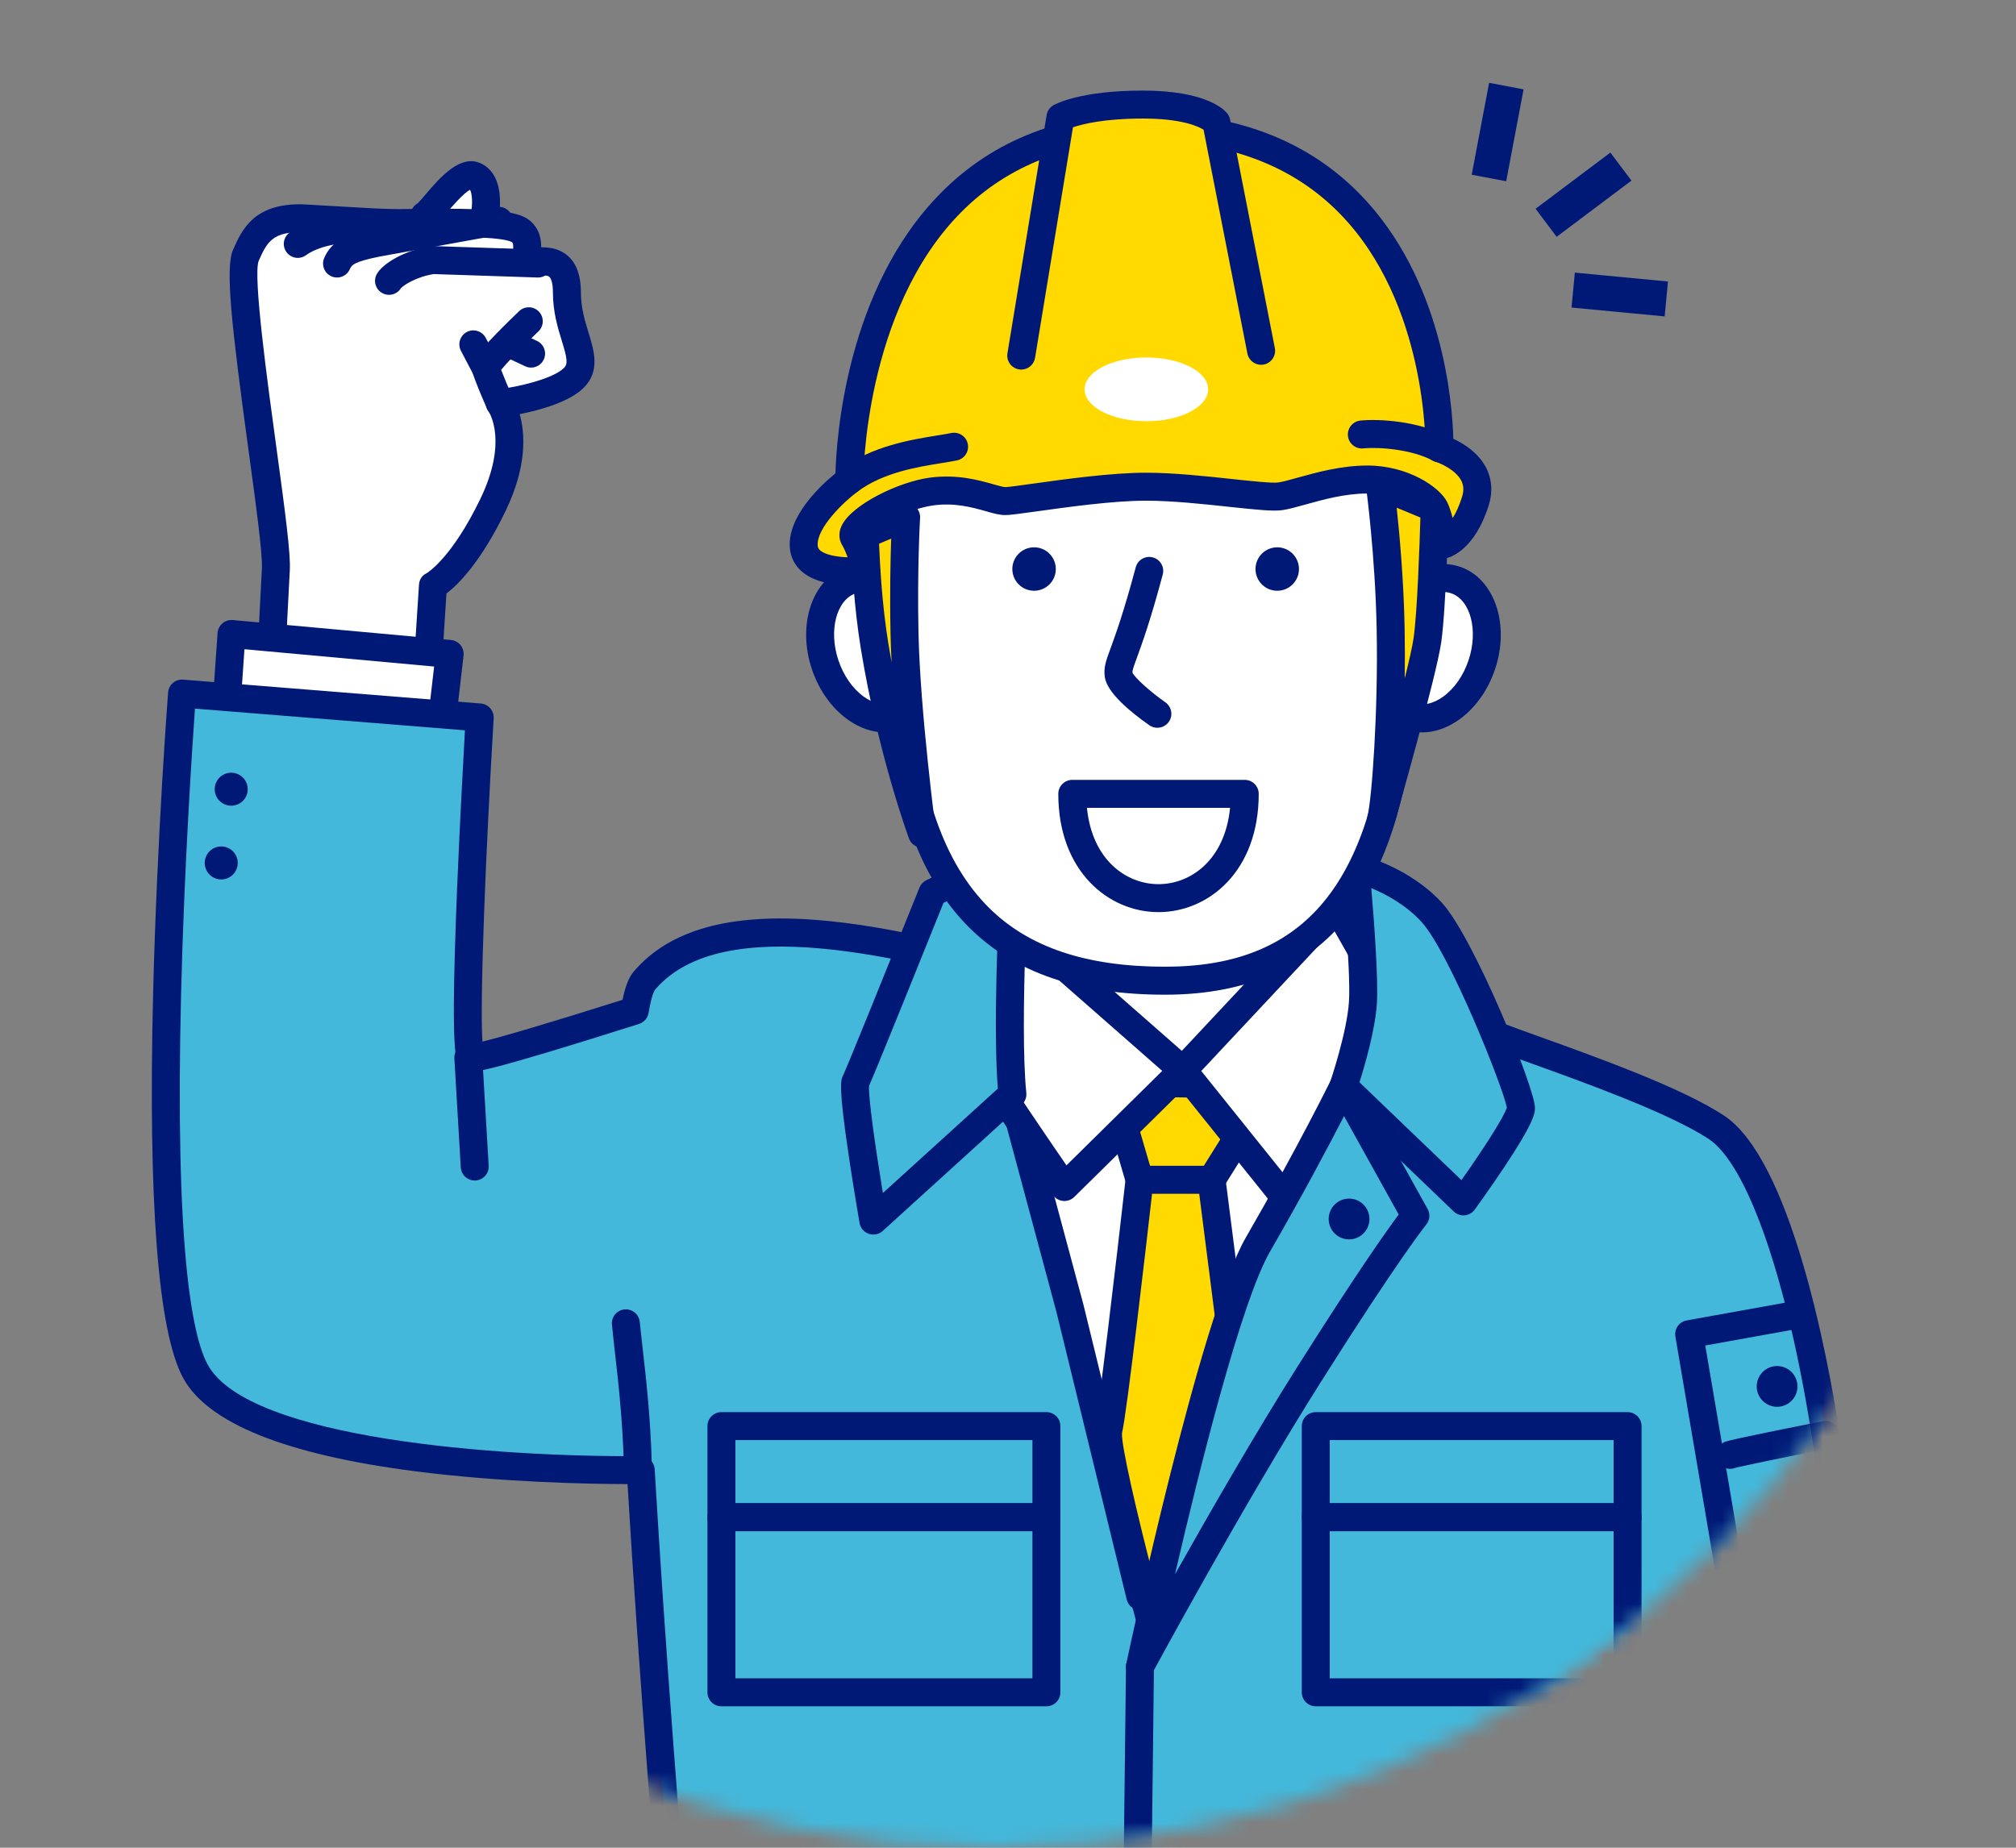 <?xml version="1.0" encoding="UTF-8"?>
<svg width="120px" height="110px" viewBox="0 0 120 110" version="1.1" xmlns="http://www.w3.org/2000/svg" xmlns:xlink="http://www.w3.org/1999/xlink">
    <rect x="0" y="0" width="120" height="110" fill="#808080" stroke="none"/>
    <title>Group 145</title>
    <defs>
        <path d="M24.081,0 C21.297,1.973 18.696,4.169 16.278,6.587 L16.278,6.587 C13.465,9.398 10.954,12.458 8.744,15.766 L8.744,15.766 C6.534,19.074 4.668,22.564 3.146,26.24 L3.146,26.24 C1.81,29.465 0.761,32.777 0,36.176 L0,36.176 L0,62.667 C0.761,66.065 1.81,69.377 3.146,72.604 L3.146,72.604 C4.668,76.278 6.534,79.769 8.744,83.076 L8.744,83.076 C10.954,86.383 13.465,89.443 16.278,92.257 L16.278,92.257 C19.089,95.069 22.151,97.58 25.457,99.789 L25.457,99.789 C28.764,101.999 32.256,103.866 35.931,105.388 L35.931,105.388 C39.605,106.911 43.394,108.059 47.295,108.834 L47.295,108.834 C51.196,109.61 55.135,110 59.113,110 L59.113,110 C63.09,110 67.029,109.61 70.93,108.834 L70.93,108.834 C74.831,108.059 78.62,106.911 82.294,105.388 L82.294,105.388 C85.969,103.866 89.46,101.999 92.768,99.789 L92.768,99.789 C96.074,97.58 99.135,95.069 101.947,92.257 L101.947,92.257 C104.76,89.443 107.271,86.383 109.481,83.076 L109.481,83.076 C111.691,79.769 113.557,76.278 115.079,72.604 L115.079,72.604 C116.601,68.928 117.751,65.14 118.527,61.239 L118.527,61.239 C119.302,57.339 119.69,53.399 119.69,49.422 L119.69,49.422 C119.69,45.444 119.302,41.504 118.527,37.602 L118.527,37.602 C117.751,33.702 116.601,29.914 115.079,26.24 L115.079,26.24 C113.557,22.564 111.691,19.074 109.481,15.766 L109.481,15.766 C107.271,12.458 104.76,9.398 101.947,6.587 L101.947,6.587 C99.528,4.168 96.928,1.973 94.143,0 L94.143,0" id="path-1"></path>
        <path d="M24.081,0 C21.297,1.973 18.696,4.169 16.278,6.587 L16.278,6.587 C13.465,9.398 10.954,12.458 8.744,15.766 L8.744,15.766 C6.534,19.074 4.668,22.564 3.146,26.24 L3.146,26.24 C1.81,29.465 0.761,32.777 0,36.176 L0,36.176 L0,62.667 C0.761,66.065 1.81,69.377 3.146,72.604 L3.146,72.604 C4.668,76.278 6.534,79.769 8.744,83.076 L8.744,83.076 C10.954,86.383 13.465,89.443 16.278,92.257 L16.278,92.257 C19.089,95.069 22.151,97.58 25.457,99.789 L25.457,99.789 C28.764,101.999 32.256,103.866 35.931,105.388 L35.931,105.388 C39.605,106.911 43.394,108.059 47.295,108.834 L47.295,108.834 C51.196,109.61 55.135,110 59.113,110 L59.113,110 C63.09,110 67.029,109.61 70.93,108.834 L70.93,108.834 C74.831,108.059 78.62,106.911 82.294,105.388 L82.294,105.388 C85.969,103.866 89.46,101.999 92.768,99.789 L92.768,99.789 C96.074,97.58 99.135,95.069 101.947,92.257 L101.947,92.257 C104.76,89.443 107.271,86.383 109.481,83.076 L109.481,83.076 C111.691,79.769 113.557,76.278 115.079,72.604 L115.079,72.604 C116.601,68.928 117.751,65.14 118.527,61.239 L118.527,61.239 C119.302,57.339 119.69,53.399 119.69,49.422 L119.69,49.422 C119.69,45.444 119.302,41.504 118.527,37.602 L118.527,37.602 C117.751,33.702 116.601,29.914 115.079,26.24 L115.079,26.24 C113.557,22.564 111.691,19.074 109.481,15.766 L109.481,15.766 C107.271,12.458 104.76,9.398 101.947,6.587 L101.947,6.587 C99.528,4.168 96.928,1.973 94.143,0 L94.143,0 L24.081,0 Z" id="path-3"></path>
        <path d="M24.081,0 C21.297,1.973 18.696,4.169 16.278,6.587 L16.278,6.587 C13.465,9.398 10.954,12.458 8.744,15.766 L8.744,15.766 C6.534,19.074 4.668,22.564 3.146,26.24 L3.146,26.24 C1.81,29.465 0.761,32.777 0,36.176 L0,36.176 L0,62.667 C0.761,66.065 1.81,69.377 3.146,72.604 L3.146,72.604 C4.668,76.278 6.534,79.769 8.744,83.076 L8.744,83.076 C10.954,86.383 13.465,89.443 16.278,92.257 L16.278,92.257 C19.089,95.069 22.151,97.58 25.457,99.789 L25.457,99.789 C28.764,101.999 32.256,103.866 35.931,105.388 L35.931,105.388 C39.605,106.911 43.394,108.059 47.295,108.834 L47.295,108.834 C51.196,109.61 55.135,110 59.113,110 L59.113,110 C63.09,110 67.029,109.61 70.93,108.834 L70.93,108.834 C74.831,108.059 78.62,106.911 82.294,105.388 L82.294,105.388 C85.969,103.866 89.46,101.999 92.768,99.789 L92.768,99.789 C96.074,97.58 99.135,95.069 101.947,92.257 L101.947,92.257 C104.76,89.443 107.271,86.383 109.481,83.076 L109.481,83.076 C111.691,79.769 113.557,76.278 115.079,72.604 L115.079,72.604 C116.601,68.928 117.751,65.14 118.527,61.239 L118.527,61.239 C119.302,57.339 119.69,53.399 119.69,49.422 L119.69,49.422 C119.69,45.444 119.302,41.504 118.527,37.602 L118.527,37.602 C117.751,33.702 116.601,29.914 115.079,26.24 L115.079,26.24 C113.557,22.564 111.691,19.074 109.481,15.766 L109.481,15.766 C107.271,12.458 104.76,9.398 101.947,6.587 L101.947,6.587 C99.528,4.168 96.928,1.973 94.143,0 L94.143,0" id="path-5"></path>
        <path d="M24.081,0 C21.297,1.973 18.696,4.169 16.278,6.587 L16.278,6.587 C13.465,9.398 10.954,12.458 8.744,15.766 L8.744,15.766 C6.534,19.074 4.668,22.564 3.146,26.24 L3.146,26.24 C1.81,29.465 0.761,32.777 0,36.176 L0,36.176 L0,62.667 C0.761,66.065 1.81,69.377 3.146,72.604 L3.146,72.604 C4.668,76.278 6.534,79.769 8.744,83.076 L8.744,83.076 C10.954,86.383 13.465,89.443 16.278,92.257 L16.278,92.257 C19.089,95.069 22.151,97.58 25.457,99.789 L25.457,99.789 C28.764,101.999 32.256,103.866 35.931,105.388 L35.931,105.388 C39.605,106.911 43.394,108.059 47.295,108.834 L47.295,108.834 C51.196,109.61 55.135,110 59.113,110 L59.113,110 C63.09,110 67.029,109.61 70.93,108.834 L70.93,108.834 C74.831,108.059 78.62,106.911 82.294,105.388 L82.294,105.388 C85.969,103.866 89.46,101.999 92.768,99.789 L92.768,99.789 C96.074,97.58 99.135,95.069 101.947,92.257 L101.947,92.257 C104.76,89.443 107.271,86.383 109.481,83.076 L109.481,83.076 C111.691,79.769 113.557,76.278 115.079,72.604 L115.079,72.604 C116.601,68.928 117.751,65.14 118.527,61.239 L118.527,61.239 C119.302,57.339 119.69,53.399 119.69,49.422 L119.69,49.422 C119.69,45.444 119.302,41.504 118.527,37.602 L118.527,37.602 C117.751,33.702 116.601,29.914 115.079,26.24 L115.079,26.24 C113.557,22.564 111.691,19.074 109.481,15.766 L109.481,15.766 C107.271,12.458 104.76,9.398 101.947,6.587 L101.947,6.587 C99.528,4.168 96.928,1.973 94.143,0 L94.143,0" id="path-7"></path>
        <path d="M24.081,0 C21.297,1.973 18.696,4.169 16.278,6.587 L16.278,6.587 C13.465,9.398 10.954,12.458 8.744,15.766 L8.744,15.766 C6.534,19.074 4.668,22.564 3.146,26.24 L3.146,26.24 C1.81,29.465 0.761,32.777 0,36.176 L0,36.176 L0,62.667 C0.761,66.065 1.81,69.377 3.146,72.604 L3.146,72.604 C4.668,76.278 6.534,79.769 8.744,83.076 L8.744,83.076 C10.954,86.383 13.465,89.443 16.278,92.257 L16.278,92.257 C19.089,95.069 22.151,97.58 25.457,99.789 L25.457,99.789 C28.764,101.999 32.256,103.866 35.931,105.388 L35.931,105.388 C39.605,106.911 43.394,108.059 47.295,108.834 L47.295,108.834 C51.196,109.61 55.135,110 59.113,110 L59.113,110 C63.09,110 67.029,109.61 70.93,108.834 L70.93,108.834 C74.831,108.059 78.62,106.911 82.294,105.388 L82.294,105.388 C85.969,103.866 89.46,101.999 92.768,99.789 L92.768,99.789 C96.074,97.58 99.135,95.069 101.947,92.257 L101.947,92.257 C104.76,89.443 107.271,86.383 109.481,83.076 L109.481,83.076 C111.691,79.769 113.557,76.278 115.079,72.604 L115.079,72.604 C116.601,68.928 117.751,65.14 118.527,61.239 L118.527,61.239 C119.302,57.339 119.69,53.399 119.69,49.422 L119.69,49.422 C119.69,45.444 119.302,41.504 118.527,37.602 L118.527,37.602 C117.751,33.702 116.601,29.914 115.079,26.24 L115.079,26.24 C113.557,22.564 111.691,19.074 109.481,15.766 L109.481,15.766 C107.271,12.458 104.76,9.398 101.947,6.587 L101.947,6.587 C99.528,4.168 96.928,1.973 94.143,0 L94.143,0" id="path-9"></path>
        <path d="M24.081,0 C21.297,1.973 18.696,4.169 16.278,6.587 L16.278,6.587 C13.465,9.398 10.954,12.458 8.744,15.766 L8.744,15.766 C6.534,19.074 4.668,22.564 3.146,26.24 L3.146,26.24 C1.81,29.465 0.761,32.777 0,36.176 L0,36.176 L0,62.667 C0.761,66.065 1.81,69.377 3.146,72.604 L3.146,72.604 C4.668,76.278 6.534,79.769 8.744,83.076 L8.744,83.076 C10.954,86.383 13.465,89.443 16.278,92.257 L16.278,92.257 C19.089,95.069 22.151,97.58 25.457,99.789 L25.457,99.789 C28.764,101.999 32.256,103.866 35.931,105.388 L35.931,105.388 C39.605,106.911 43.394,108.059 47.295,108.834 L47.295,108.834 C51.196,109.61 55.135,110 59.113,110 L59.113,110 C63.09,110 67.029,109.61 70.93,108.834 L70.93,108.834 C74.831,108.059 78.62,106.911 82.294,105.388 L82.294,105.388 C85.969,103.866 89.46,101.999 92.768,99.789 L92.768,99.789 C96.074,97.58 99.135,95.069 101.947,92.257 L101.947,92.257 C104.76,89.443 107.271,86.383 109.481,83.076 L109.481,83.076 C111.691,79.769 113.557,76.278 115.079,72.604 L115.079,72.604 C116.601,68.928 117.751,65.14 118.527,61.239 L118.527,61.239 C119.302,57.339 119.69,53.399 119.69,49.422 L119.69,49.422 C119.69,45.444 119.302,41.504 118.527,37.602 L118.527,37.602 C117.751,33.702 116.601,29.914 115.079,26.24 L115.079,26.24 C113.557,22.564 111.691,19.074 109.481,15.766 L109.481,15.766 C107.271,12.458 104.76,9.398 101.947,6.587 L101.947,6.587 C99.528,4.168 96.928,1.973 94.143,0 L94.143,0" id="path-11"></path>
        <path d="M24.081,0 C21.297,1.973 18.696,4.169 16.278,6.587 L16.278,6.587 C13.465,9.398 10.954,12.458 8.744,15.766 L8.744,15.766 C6.534,19.074 4.668,22.564 3.146,26.24 L3.146,26.24 C1.81,29.465 0.761,32.777 0,36.176 L0,36.176 L0,62.667 C0.761,66.065 1.81,69.377 3.146,72.604 L3.146,72.604 C4.668,76.278 6.534,79.769 8.744,83.076 L8.744,83.076 C10.954,86.383 13.465,89.443 16.278,92.257 L16.278,92.257 C19.089,95.069 22.151,97.58 25.457,99.789 L25.457,99.789 C28.764,101.999 32.256,103.866 35.931,105.388 L35.931,105.388 C39.605,106.911 43.394,108.059 47.295,108.834 L47.295,108.834 C51.196,109.61 55.135,110 59.113,110 L59.113,110 C63.09,110 67.029,109.61 70.93,108.834 L70.93,108.834 C74.831,108.059 78.62,106.911 82.294,105.388 L82.294,105.388 C85.969,103.866 89.46,101.999 92.768,99.789 L92.768,99.789 C96.074,97.58 99.135,95.069 101.947,92.257 L101.947,92.257 C104.76,89.443 107.271,86.383 109.481,83.076 L109.481,83.076 C111.691,79.769 113.557,76.278 115.079,72.604 L115.079,72.604 C116.601,68.928 117.751,65.14 118.527,61.239 L118.527,61.239 C119.302,57.339 119.69,53.399 119.69,49.422 L119.69,49.422 C119.69,45.444 119.302,41.504 118.527,37.602 L118.527,37.602 C117.751,33.702 116.601,29.914 115.079,26.24 L115.079,26.24 C113.557,22.564 111.691,19.074 109.481,15.766 L109.481,15.766 C107.271,12.458 104.76,9.398 101.947,6.587 L101.947,6.587 C99.528,4.168 96.928,1.973 94.143,0 L94.143,0" id="path-13"></path>
        <path d="M24.081,0 C21.297,1.973 18.696,4.169 16.278,6.587 L16.278,6.587 C13.465,9.398 10.954,12.458 8.744,15.766 L8.744,15.766 C6.534,19.074 4.668,22.564 3.146,26.24 L3.146,26.24 C1.81,29.465 0.761,32.777 0,36.176 L0,36.176 L0,62.667 C0.761,66.065 1.81,69.377 3.146,72.604 L3.146,72.604 C4.668,76.278 6.534,79.769 8.744,83.076 L8.744,83.076 C10.954,86.383 13.465,89.443 16.278,92.257 L16.278,92.257 C19.089,95.069 22.151,97.58 25.457,99.789 L25.457,99.789 C28.764,101.999 32.256,103.866 35.931,105.388 L35.931,105.388 C39.605,106.911 43.394,108.059 47.295,108.834 L47.295,108.834 C51.196,109.61 55.135,110 59.113,110 L59.113,110 C63.09,110 67.029,109.61 70.93,108.834 L70.93,108.834 C74.831,108.059 78.62,106.911 82.294,105.388 L82.294,105.388 C85.969,103.866 89.46,101.999 92.768,99.789 L92.768,99.789 C96.074,97.58 99.135,95.069 101.947,92.257 L101.947,92.257 C104.76,89.443 107.271,86.383 109.481,83.076 L109.481,83.076 C111.691,79.769 113.557,76.278 115.079,72.604 L115.079,72.604 C116.601,68.928 117.751,65.14 118.527,61.239 L118.527,61.239 C119.302,57.339 119.69,53.399 119.69,49.422 L119.69,49.422 C119.69,45.444 119.302,41.504 118.527,37.602 L118.527,37.602 C117.751,33.702 116.601,29.914 115.079,26.24 L115.079,26.24 C113.557,22.564 111.691,19.074 109.481,15.766 L109.481,15.766 C107.271,12.458 104.76,9.398 101.947,6.587 L101.947,6.587 C99.528,4.168 96.928,1.973 94.143,0 L94.143,0" id="path-15"></path>
        <path d="M24.081,0 C21.297,1.973 18.696,4.169 16.278,6.587 L16.278,6.587 C13.465,9.398 10.954,12.458 8.744,15.766 L8.744,15.766 C6.534,19.074 4.668,22.564 3.146,26.24 L3.146,26.24 C1.81,29.465 0.761,32.777 0,36.176 L0,36.176 L0,62.667 C0.761,66.065 1.81,69.377 3.146,72.604 L3.146,72.604 C4.668,76.278 6.534,79.769 8.744,83.076 L8.744,83.076 C10.954,86.383 13.465,89.443 16.278,92.257 L16.278,92.257 C19.089,95.069 22.151,97.58 25.457,99.789 L25.457,99.789 C28.764,101.999 32.256,103.866 35.931,105.388 L35.931,105.388 C39.605,106.911 43.394,108.059 47.295,108.834 L47.295,108.834 C51.196,109.61 55.135,110 59.113,110 L59.113,110 C63.09,110 67.029,109.61 70.93,108.834 L70.93,108.834 C74.831,108.059 78.62,106.911 82.294,105.388 L82.294,105.388 C85.969,103.866 89.46,101.999 92.768,99.789 L92.768,99.789 C96.074,97.58 99.135,95.069 101.947,92.257 L101.947,92.257 C104.76,89.443 107.271,86.383 109.481,83.076 L109.481,83.076 C111.691,79.769 113.557,76.278 115.079,72.604 L115.079,72.604 C116.601,68.928 117.751,65.14 118.527,61.239 L118.527,61.239 C119.302,57.339 119.69,53.399 119.69,49.422 L119.69,49.422 C119.69,45.444 119.302,41.504 118.527,37.602 L118.527,37.602 C117.751,33.702 116.601,29.914 115.079,26.24 L115.079,26.24 C113.557,22.564 111.691,19.074 109.481,15.766 L109.481,15.766 C107.271,12.458 104.76,9.398 101.947,6.587 L101.947,6.587 C99.528,4.168 96.928,1.973 94.143,0 L94.143,0" id="path-17"></path>
        <path d="M24.081,0 C21.297,1.973 18.696,4.169 16.278,6.587 L16.278,6.587 C13.465,9.398 10.954,12.458 8.744,15.766 L8.744,15.766 C6.534,19.074 4.668,22.564 3.146,26.24 L3.146,26.24 C1.81,29.465 0.761,32.777 0,36.176 L0,36.176 L0,62.667 C0.761,66.065 1.81,69.377 3.146,72.604 L3.146,72.604 C4.668,76.278 6.534,79.769 8.744,83.076 L8.744,83.076 C10.954,86.383 13.465,89.443 16.278,92.257 L16.278,92.257 C19.089,95.069 22.151,97.58 25.457,99.789 L25.457,99.789 C28.764,101.999 32.256,103.866 35.931,105.388 L35.931,105.388 C39.605,106.911 43.394,108.059 47.295,108.834 L47.295,108.834 C51.196,109.61 55.135,110 59.113,110 L59.113,110 C63.09,110 67.029,109.61 70.93,108.834 L70.93,108.834 C74.831,108.059 78.62,106.911 82.294,105.388 L82.294,105.388 C85.969,103.866 89.46,101.999 92.768,99.789 L92.768,99.789 C96.074,97.58 99.135,95.069 101.947,92.257 L101.947,92.257 C104.76,89.443 107.271,86.383 109.481,83.076 L109.481,83.076 C111.691,79.769 113.557,76.278 115.079,72.604 L115.079,72.604 C116.601,68.928 117.751,65.14 118.527,61.239 L118.527,61.239 C119.302,57.339 119.69,53.399 119.69,49.422 L119.69,49.422 C119.69,45.444 119.302,41.504 118.527,37.602 L118.527,37.602 C117.751,33.702 116.601,29.914 115.079,26.24 L115.079,26.24 C113.557,22.564 111.691,19.074 109.481,15.766 L109.481,15.766 C107.271,12.458 104.76,9.398 101.947,6.587 L101.947,6.587 C99.528,4.168 96.928,1.973 94.143,0 L94.143,0" id="path-19"></path>
        <path d="M24.081,0 C21.297,1.973 18.696,4.169 16.278,6.587 L16.278,6.587 C13.465,9.398 10.954,12.458 8.744,15.766 L8.744,15.766 C6.534,19.074 4.668,22.564 3.146,26.24 L3.146,26.24 C1.81,29.465 0.761,32.777 0,36.176 L0,36.176 L0,62.667 C0.761,66.065 1.81,69.377 3.146,72.604 L3.146,72.604 C4.668,76.278 6.534,79.769 8.744,83.076 L8.744,83.076 C10.954,86.383 13.465,89.443 16.278,92.257 L16.278,92.257 C19.089,95.069 22.151,97.58 25.457,99.789 L25.457,99.789 C28.764,101.999 32.256,103.866 35.931,105.388 L35.931,105.388 C39.605,106.911 43.394,108.059 47.295,108.834 L47.295,108.834 C51.196,109.61 55.135,110 59.113,110 L59.113,110 C63.09,110 67.029,109.61 70.93,108.834 L70.93,108.834 C74.831,108.059 78.62,106.911 82.294,105.388 L82.294,105.388 C85.969,103.866 89.46,101.999 92.768,99.789 L92.768,99.789 C96.074,97.58 99.135,95.069 101.947,92.257 L101.947,92.257 C104.76,89.443 107.271,86.383 109.481,83.076 L109.481,83.076 C111.691,79.769 113.557,76.278 115.079,72.604 L115.079,72.604 C116.601,68.928 117.751,65.14 118.527,61.239 L118.527,61.239 C119.302,57.339 119.69,53.399 119.69,49.422 L119.69,49.422 C119.69,45.444 119.302,41.504 118.527,37.602 L118.527,37.602 C117.751,33.702 116.601,29.914 115.079,26.24 L115.079,26.24 C113.557,22.564 111.691,19.074 109.481,15.766 L109.481,15.766 C107.271,12.458 104.76,9.398 101.947,6.587 L101.947,6.587 C99.528,4.168 96.928,1.973 94.143,0 L94.143,0" id="path-21"></path>
        <path d="M24.081,0 C21.297,1.973 18.696,4.169 16.278,6.587 L16.278,6.587 C13.465,9.398 10.954,12.458 8.744,15.766 L8.744,15.766 C6.534,19.074 4.668,22.564 3.146,26.24 L3.146,26.24 C1.81,29.465 0.761,32.777 0,36.176 L0,36.176 L0,62.667 C0.761,66.065 1.81,69.377 3.146,72.604 L3.146,72.604 C4.668,76.278 6.534,79.769 8.744,83.076 L8.744,83.076 C10.954,86.383 13.465,89.443 16.278,92.257 L16.278,92.257 C19.089,95.069 22.151,97.58 25.457,99.789 L25.457,99.789 C28.764,101.999 32.256,103.866 35.931,105.388 L35.931,105.388 C39.605,106.911 43.394,108.059 47.295,108.834 L47.295,108.834 C51.196,109.61 55.135,110 59.113,110 L59.113,110 C63.09,110 67.029,109.61 70.93,108.834 L70.93,108.834 C74.831,108.059 78.62,106.911 82.294,105.388 L82.294,105.388 C85.969,103.866 89.46,101.999 92.768,99.789 L92.768,99.789 C96.074,97.58 99.135,95.069 101.947,92.257 L101.947,92.257 C104.76,89.443 107.271,86.383 109.481,83.076 L109.481,83.076 C111.691,79.769 113.557,76.278 115.079,72.604 L115.079,72.604 C116.601,68.928 117.751,65.14 118.527,61.239 L118.527,61.239 C119.302,57.339 119.69,53.399 119.69,49.422 L119.69,49.422 C119.69,45.444 119.302,41.504 118.527,37.602 L118.527,37.602 C117.751,33.702 116.601,29.914 115.079,26.24 L115.079,26.24 C113.557,22.564 111.691,19.074 109.481,15.766 L109.481,15.766 C107.271,12.458 104.76,9.398 101.947,6.587 L101.947,6.587 C99.528,4.168 96.928,1.973 94.143,0 L94.143,0" id="path-23"></path>
        <path d="M24.081,0 C21.297,1.973 18.696,4.169 16.278,6.587 L16.278,6.587 C13.465,9.398 10.954,12.458 8.744,15.766 L8.744,15.766 C6.534,19.074 4.668,22.564 3.146,26.24 L3.146,26.24 C1.81,29.465 0.761,32.777 0,36.176 L0,36.176 L0,62.667 C0.761,66.065 1.81,69.377 3.146,72.604 L3.146,72.604 C4.668,76.278 6.534,79.769 8.744,83.076 L8.744,83.076 C10.954,86.383 13.465,89.443 16.278,92.257 L16.278,92.257 C19.089,95.069 22.151,97.58 25.457,99.789 L25.457,99.789 C28.764,101.999 32.256,103.866 35.931,105.388 L35.931,105.388 C39.605,106.911 43.394,108.059 47.295,108.834 L47.295,108.834 C51.196,109.61 55.135,110 59.113,110 L59.113,110 C63.09,110 67.029,109.61 70.93,108.834 L70.93,108.834 C74.831,108.059 78.62,106.911 82.294,105.388 L82.294,105.388 C85.969,103.866 89.46,101.999 92.768,99.789 L92.768,99.789 C96.074,97.58 99.135,95.069 101.947,92.257 L101.947,92.257 C104.76,89.443 107.271,86.383 109.481,83.076 L109.481,83.076 C111.691,79.769 113.557,76.278 115.079,72.604 L115.079,72.604 C116.601,68.928 117.751,65.14 118.527,61.239 L118.527,61.239 C119.302,57.339 119.69,53.399 119.69,49.422 L119.69,49.422 C119.69,45.444 119.302,41.504 118.527,37.602 L118.527,37.602 C117.751,33.702 116.601,29.914 115.079,26.24 L115.079,26.24 C113.557,22.564 111.691,19.074 109.481,15.766 L109.481,15.766 C107.271,12.458 104.76,9.398 101.947,6.587 L101.947,6.587 C99.528,4.168 96.928,1.973 94.143,0 L94.143,0 L24.081,0 Z" id="path-25"></path>
        <path d="M24.081,0 C21.297,1.973 18.696,4.169 16.278,6.587 L16.278,6.587 C13.465,9.398 10.954,12.458 8.744,15.766 L8.744,15.766 C6.534,19.074 4.668,22.564 3.146,26.24 L3.146,26.24 C1.81,29.465 0.761,32.777 0,36.176 L0,36.176 L0,62.667 C0.761,66.065 1.81,69.377 3.146,72.604 L3.146,72.604 C4.668,76.278 6.534,79.769 8.744,83.076 L8.744,83.076 C10.954,86.383 13.465,89.443 16.278,92.257 L16.278,92.257 C19.089,95.069 22.151,97.58 25.457,99.789 L25.457,99.789 C28.764,101.999 32.256,103.866 35.931,105.388 L35.931,105.388 C39.605,106.911 43.394,108.059 47.295,108.834 L47.295,108.834 C51.196,109.61 55.135,110 59.113,110 L59.113,110 C63.09,110 67.029,109.61 70.93,108.834 L70.93,108.834 C74.831,108.059 78.62,106.911 82.294,105.388 L82.294,105.388 C85.969,103.866 89.46,101.999 92.768,99.789 L92.768,99.789 C96.074,97.58 99.135,95.069 101.947,92.257 L101.947,92.257 C104.76,89.443 107.271,86.383 109.481,83.076 L109.481,83.076 C111.691,79.769 113.557,76.278 115.079,72.604 L115.079,72.604 C116.601,68.928 117.751,65.14 118.527,61.239 L118.527,61.239 C119.302,57.339 119.69,53.399 119.69,49.422 L119.69,49.422 C119.69,45.444 119.302,41.504 118.527,37.602 L118.527,37.602 C117.751,33.702 116.601,29.914 115.079,26.24 L115.079,26.24 C113.557,22.564 111.691,19.074 109.481,15.766 L109.481,15.766 C107.271,12.458 104.76,9.398 101.947,6.587 L101.947,6.587 C99.528,4.168 96.928,1.973 94.143,0 L94.143,0" id="path-27"></path>
        <path d="M24.081,0 C21.297,1.973 18.696,4.169 16.278,6.587 L16.278,6.587 C13.465,9.398 10.954,12.458 8.744,15.766 L8.744,15.766 C6.534,19.074 4.668,22.564 3.146,26.24 L3.146,26.24 C1.81,29.465 0.761,32.777 0,36.176 L0,36.176 L0,62.667 C0.761,66.065 1.81,69.377 3.146,72.604 L3.146,72.604 C4.668,76.278 6.534,79.769 8.744,83.076 L8.744,83.076 C10.954,86.383 13.465,89.443 16.278,92.257 L16.278,92.257 C19.089,95.069 22.151,97.58 25.457,99.789 L25.457,99.789 C28.764,101.999 32.256,103.866 35.931,105.388 L35.931,105.388 C39.605,106.911 43.394,108.059 47.295,108.834 L47.295,108.834 C51.196,109.61 55.135,110 59.113,110 L59.113,110 C63.09,110 67.029,109.61 70.93,108.834 L70.93,108.834 C74.831,108.059 78.62,106.911 82.294,105.388 L82.294,105.388 C85.969,103.866 89.46,101.999 92.768,99.789 L92.768,99.789 C96.074,97.58 99.135,95.069 101.947,92.257 L101.947,92.257 C104.76,89.443 107.271,86.383 109.481,83.076 L109.481,83.076 C111.691,79.769 113.557,76.278 115.079,72.604 L115.079,72.604 C116.601,68.928 117.751,65.14 118.527,61.239 L118.527,61.239 C119.302,57.339 119.69,53.399 119.69,49.422 L119.69,49.422 C119.69,45.444 119.302,41.504 118.527,37.602 L118.527,37.602 C117.751,33.702 116.601,29.914 115.079,26.24 L115.079,26.24 C113.557,22.564 111.691,19.074 109.481,15.766 L109.481,15.766 C107.271,12.458 104.76,9.398 101.947,6.587 L101.947,6.587 C99.528,4.168 96.928,1.973 94.143,0 L94.143,0 L24.081,0 Z" id="path-29"></path>
        <path d="M24.081,0 C21.297,1.973 18.696,4.169 16.278,6.587 L16.278,6.587 C13.465,9.398 10.954,12.458 8.744,15.766 L8.744,15.766 C6.534,19.074 4.668,22.564 3.146,26.24 L3.146,26.24 C1.81,29.465 0.761,32.777 0,36.176 L0,36.176 L0,62.667 C0.761,66.065 1.81,69.377 3.146,72.604 L3.146,72.604 C4.668,76.278 6.534,79.769 8.744,83.076 L8.744,83.076 C10.954,86.383 13.465,89.443 16.278,92.257 L16.278,92.257 C19.089,95.069 22.151,97.58 25.457,99.789 L25.457,99.789 C28.764,101.999 32.256,103.866 35.931,105.388 L35.931,105.388 C39.605,106.911 43.394,108.059 47.295,108.834 L47.295,108.834 C51.196,109.61 55.135,110 59.113,110 L59.113,110 C63.09,110 67.029,109.61 70.93,108.834 L70.93,108.834 C74.831,108.059 78.62,106.911 82.294,105.388 L82.294,105.388 C85.969,103.866 89.46,101.999 92.768,99.789 L92.768,99.789 C96.074,97.58 99.135,95.069 101.947,92.257 L101.947,92.257 C104.76,89.443 107.271,86.383 109.481,83.076 L109.481,83.076 C111.691,79.769 113.557,76.278 115.079,72.604 L115.079,72.604 C116.601,68.928 117.751,65.14 118.527,61.239 L118.527,61.239 C119.302,57.339 119.69,53.399 119.69,49.422 L119.69,49.422 C119.69,45.444 119.302,41.504 118.527,37.602 L118.527,37.602 C117.751,33.702 116.601,29.914 115.079,26.24 L115.079,26.24 C113.557,22.564 111.691,19.074 109.481,15.766 L109.481,15.766 C107.271,12.458 104.76,9.398 101.947,6.587 L101.947,6.587 C99.528,4.168 96.928,1.973 94.143,0 L94.143,0 L24.081,0 Z" id="path-31"></path>
        <path d="M24.081,0 C21.297,1.973 18.696,4.169 16.278,6.587 L16.278,6.587 C13.465,9.398 10.954,12.458 8.744,15.766 L8.744,15.766 C6.534,19.074 4.668,22.564 3.146,26.24 L3.146,26.24 C1.81,29.465 0.761,32.777 0,36.176 L0,36.176 L0,62.667 C0.761,66.065 1.81,69.377 3.146,72.604 L3.146,72.604 C4.668,76.278 6.534,79.769 8.744,83.076 L8.744,83.076 C10.954,86.383 13.465,89.443 16.278,92.257 L16.278,92.257 C19.089,95.069 22.151,97.58 25.457,99.789 L25.457,99.789 C28.764,101.999 32.256,103.866 35.931,105.388 L35.931,105.388 C39.605,106.911 43.394,108.059 47.295,108.834 L47.295,108.834 C51.196,109.61 55.135,110 59.113,110 L59.113,110 C63.09,110 67.029,109.61 70.93,108.834 L70.93,108.834 C74.831,108.059 78.62,106.911 82.294,105.388 L82.294,105.388 C85.969,103.866 89.46,101.999 92.768,99.789 L92.768,99.789 C96.074,97.58 99.135,95.069 101.947,92.257 L101.947,92.257 C104.76,89.443 107.271,86.383 109.481,83.076 L109.481,83.076 C111.691,79.769 113.557,76.278 115.079,72.604 L115.079,72.604 C116.601,68.928 117.751,65.14 118.527,61.239 L118.527,61.239 C119.302,57.339 119.69,53.399 119.69,49.422 L119.69,49.422 C119.69,45.444 119.302,41.504 118.527,37.602 L118.527,37.602 C117.751,33.702 116.601,29.914 115.079,26.24 L115.079,26.24 C113.557,22.564 111.691,19.074 109.481,15.766 L109.481,15.766 C107.271,12.458 104.76,9.398 101.947,6.587 L101.947,6.587 C99.528,4.168 96.928,1.973 94.143,0 L94.143,0 L24.081,0 Z" id="path-33"></path>
        <path d="M24.081,0 C21.297,1.973 18.696,4.169 16.278,6.587 L16.278,6.587 C13.465,9.398 10.954,12.458 8.744,15.766 L8.744,15.766 C6.534,19.074 4.668,22.564 3.146,26.24 L3.146,26.24 C1.81,29.465 0.761,32.777 0,36.176 L0,36.176 L0,62.667 C0.761,66.065 1.81,69.377 3.146,72.604 L3.146,72.604 C4.668,76.278 6.534,79.769 8.744,83.076 L8.744,83.076 C10.954,86.383 13.465,89.443 16.278,92.257 L16.278,92.257 C19.089,95.069 22.151,97.58 25.457,99.789 L25.457,99.789 C28.764,101.999 32.256,103.866 35.931,105.388 L35.931,105.388 C39.605,106.911 43.394,108.059 47.295,108.834 L47.295,108.834 C51.196,109.61 55.135,110 59.113,110 L59.113,110 C63.09,110 67.029,109.61 70.93,108.834 L70.93,108.834 C74.831,108.059 78.62,106.911 82.294,105.388 L82.294,105.388 C85.969,103.866 89.46,101.999 92.768,99.789 L92.768,99.789 C96.074,97.58 99.135,95.069 101.947,92.257 L101.947,92.257 C104.76,89.443 107.271,86.383 109.481,83.076 L109.481,83.076 C111.691,79.769 113.557,76.278 115.079,72.604 L115.079,72.604 C116.601,68.928 117.751,65.14 118.527,61.239 L118.527,61.239 C119.302,57.339 119.69,53.399 119.69,49.422 L119.69,49.422 C119.69,45.444 119.302,41.504 118.527,37.602 L118.527,37.602 C117.751,33.702 116.601,29.914 115.079,26.24 L115.079,26.24 C113.557,22.564 111.691,19.074 109.481,15.766 L109.481,15.766 C107.271,12.458 104.76,9.398 101.947,6.587 L101.947,6.587 C99.528,4.168 96.928,1.973 94.143,0 L94.143,0 L24.081,0 Z" id="path-35"></path>
        <path d="M24.081,0 C21.297,1.973 18.696,4.169 16.278,6.587 L16.278,6.587 C13.465,9.398 10.954,12.458 8.744,15.766 L8.744,15.766 C6.534,19.074 4.668,22.564 3.146,26.24 L3.146,26.24 C1.81,29.465 0.761,32.777 0,36.176 L0,36.176 L0,62.667 C0.761,66.065 1.81,69.377 3.146,72.604 L3.146,72.604 C4.668,76.278 6.534,79.769 8.744,83.076 L8.744,83.076 C10.954,86.383 13.465,89.443 16.278,92.257 L16.278,92.257 C19.089,95.069 22.151,97.58 25.457,99.789 L25.457,99.789 C28.764,101.999 32.256,103.866 35.931,105.388 L35.931,105.388 C39.605,106.911 43.394,108.059 47.295,108.834 L47.295,108.834 C51.196,109.61 55.135,110 59.113,110 L59.113,110 C63.09,110 67.029,109.61 70.93,108.834 L70.93,108.834 C74.831,108.059 78.62,106.911 82.294,105.388 L82.294,105.388 C85.969,103.866 89.46,101.999 92.768,99.789 L92.768,99.789 C96.074,97.58 99.135,95.069 101.947,92.257 L101.947,92.257 C104.76,89.443 107.271,86.383 109.481,83.076 L109.481,83.076 C111.691,79.769 113.557,76.278 115.079,72.604 L115.079,72.604 C116.601,68.928 117.751,65.14 118.527,61.239 L118.527,61.239 C119.302,57.339 119.69,53.399 119.69,49.422 L119.69,49.422 C119.69,45.444 119.302,41.504 118.527,37.602 L118.527,37.602 C117.751,33.702 116.601,29.914 115.079,26.24 L115.079,26.24 C113.557,22.564 111.691,19.074 109.481,15.766 L109.481,15.766 C107.271,12.458 104.76,9.398 101.947,6.587 L101.947,6.587 C99.528,4.168 96.928,1.973 94.143,0 L94.143,0 L24.081,0 Z" id="path-37"></path>
        <path d="M24.081,0 C21.297,1.973 18.696,4.169 16.278,6.587 L16.278,6.587 C13.465,9.398 10.954,12.458 8.744,15.766 L8.744,15.766 C6.534,19.074 4.668,22.564 3.146,26.24 L3.146,26.24 C1.81,29.465 0.761,32.777 0,36.176 L0,36.176 L0,62.667 C0.761,66.065 1.81,69.377 3.146,72.604 L3.146,72.604 C4.668,76.278 6.534,79.769 8.744,83.076 L8.744,83.076 C10.954,86.383 13.465,89.443 16.278,92.257 L16.278,92.257 C19.089,95.069 22.151,97.58 25.457,99.789 L25.457,99.789 C28.764,101.999 32.256,103.866 35.931,105.388 L35.931,105.388 C39.605,106.911 43.394,108.059 47.295,108.834 L47.295,108.834 C51.196,109.61 55.135,110 59.113,110 L59.113,110 C63.09,110 67.029,109.61 70.93,108.834 L70.93,108.834 C74.831,108.059 78.62,106.911 82.294,105.388 L82.294,105.388 C85.969,103.866 89.46,101.999 92.768,99.789 L92.768,99.789 C96.074,97.58 99.135,95.069 101.947,92.257 L101.947,92.257 C104.76,89.443 107.271,86.383 109.481,83.076 L109.481,83.076 C111.691,79.769 113.557,76.278 115.079,72.604 L115.079,72.604 C116.601,68.928 117.751,65.14 118.527,61.239 L118.527,61.239 C119.302,57.339 119.69,53.399 119.69,49.422 L119.69,49.422 C119.69,45.444 119.302,41.504 118.527,37.602 L118.527,37.602 C117.751,33.702 116.601,29.914 115.079,26.24 L115.079,26.24 C113.557,22.564 111.691,19.074 109.481,15.766 L109.481,15.766 C107.271,12.458 104.76,9.398 101.947,6.587 L101.947,6.587 C99.528,4.168 96.928,1.973 94.143,0 L94.143,0 L24.081,0 Z" id="path-39"></path>
        <path d="M24.081,0 C21.297,1.973 18.696,4.169 16.278,6.587 L16.278,6.587 C13.465,9.398 10.954,12.458 8.744,15.766 L8.744,15.766 C6.534,19.074 4.668,22.564 3.146,26.24 L3.146,26.24 C1.81,29.465 0.761,32.777 0,36.176 L0,36.176 L0,62.667 C0.761,66.065 1.81,69.377 3.146,72.604 L3.146,72.604 C4.668,76.278 6.534,79.769 8.744,83.076 L8.744,83.076 C10.954,86.383 13.465,89.443 16.278,92.257 L16.278,92.257 C19.089,95.069 22.151,97.58 25.457,99.789 L25.457,99.789 C28.764,101.999 32.256,103.866 35.931,105.388 L35.931,105.388 C39.605,106.911 43.394,108.059 47.295,108.834 L47.295,108.834 C51.196,109.61 55.135,110 59.113,110 L59.113,110 C63.09,110 67.029,109.61 70.93,108.834 L70.93,108.834 C74.831,108.059 78.62,106.911 82.294,105.388 L82.294,105.388 C85.969,103.866 89.46,101.999 92.768,99.789 L92.768,99.789 C96.074,97.58 99.135,95.069 101.947,92.257 L101.947,92.257 C104.76,89.443 107.271,86.383 109.481,83.076 L109.481,83.076 C111.691,79.769 113.557,76.278 115.079,72.604 L115.079,72.604 C116.601,68.928 117.751,65.14 118.527,61.239 L118.527,61.239 C119.302,57.339 119.69,53.399 119.69,49.422 L119.69,49.422 C119.69,45.444 119.302,41.504 118.527,37.602 L118.527,37.602 C117.751,33.702 116.601,29.914 115.079,26.24 L115.079,26.24 C113.557,22.564 111.691,19.074 109.481,15.766 L109.481,15.766 C107.271,12.458 104.76,9.398 101.947,6.587 L101.947,6.587 C99.528,4.168 96.928,1.973 94.143,0 L94.143,0" id="path-41"></path>
        <path d="M24.081,0 C21.297,1.973 18.696,4.169 16.278,6.587 L16.278,6.587 C13.465,9.398 10.954,12.458 8.744,15.766 L8.744,15.766 C6.534,19.074 4.668,22.564 3.146,26.24 L3.146,26.24 C1.81,29.465 0.761,32.777 0,36.176 L0,36.176 L0,62.667 C0.761,66.065 1.81,69.377 3.146,72.604 L3.146,72.604 C4.668,76.278 6.534,79.769 8.744,83.076 L8.744,83.076 C10.954,86.383 13.465,89.443 16.278,92.257 L16.278,92.257 C19.089,95.069 22.151,97.58 25.457,99.789 L25.457,99.789 C28.764,101.999 32.256,103.866 35.931,105.388 L35.931,105.388 C39.605,106.911 43.394,108.059 47.295,108.834 L47.295,108.834 C51.196,109.61 55.135,110 59.113,110 L59.113,110 C63.09,110 67.029,109.61 70.93,108.834 L70.93,108.834 C74.831,108.059 78.62,106.911 82.294,105.388 L82.294,105.388 C85.969,103.866 89.46,101.999 92.768,99.789 L92.768,99.789 C96.074,97.58 99.135,95.069 101.947,92.257 L101.947,92.257 C104.76,89.443 107.271,86.383 109.481,83.076 L109.481,83.076 C111.691,79.769 113.557,76.278 115.079,72.604 L115.079,72.604 C116.601,68.928 117.751,65.14 118.527,61.239 L118.527,61.239 C119.302,57.339 119.69,53.399 119.69,49.422 L119.69,49.422 C119.69,45.444 119.302,41.504 118.527,37.602 L118.527,37.602 C117.751,33.702 116.601,29.914 115.079,26.24 L115.079,26.24 C113.557,22.564 111.691,19.074 109.481,15.766 L109.481,15.766 C107.271,12.458 104.76,9.398 101.947,6.587 L101.947,6.587 C99.528,4.168 96.928,1.973 94.143,0 L94.143,0 L24.081,0 Z" id="path-43"></path>
        <path d="M24.081,0 C21.297,1.973 18.696,4.169 16.278,6.587 L16.278,6.587 C13.465,9.398 10.954,12.458 8.744,15.766 L8.744,15.766 C6.534,19.074 4.668,22.564 3.146,26.24 L3.146,26.24 C1.81,29.465 0.761,32.777 0,36.176 L0,36.176 L0,62.667 C0.761,66.065 1.81,69.377 3.146,72.604 L3.146,72.604 C4.668,76.278 6.534,79.769 8.744,83.076 L8.744,83.076 C10.954,86.383 13.465,89.443 16.278,92.257 L16.278,92.257 C19.089,95.069 22.151,97.58 25.457,99.789 L25.457,99.789 C28.764,101.999 32.256,103.866 35.931,105.388 L35.931,105.388 C39.605,106.911 43.394,108.059 47.295,108.834 L47.295,108.834 C51.196,109.61 55.135,110 59.113,110 L59.113,110 C63.09,110 67.029,109.61 70.93,108.834 L70.93,108.834 C74.831,108.059 78.62,106.911 82.294,105.388 L82.294,105.388 C85.969,103.866 89.46,101.999 92.768,99.789 L92.768,99.789 C96.074,97.58 99.135,95.069 101.947,92.257 L101.947,92.257 C104.76,89.443 107.271,86.383 109.481,83.076 L109.481,83.076 C111.691,79.769 113.557,76.278 115.079,72.604 L115.079,72.604 C116.601,68.928 117.751,65.14 118.527,61.239 L118.527,61.239 C119.302,57.339 119.69,53.399 119.69,49.422 L119.69,49.422 C119.69,45.444 119.302,41.504 118.527,37.602 L118.527,37.602 C117.751,33.702 116.601,29.914 115.079,26.24 L115.079,26.24 C113.557,22.564 111.691,19.074 109.481,15.766 L109.481,15.766 C107.271,12.458 104.76,9.398 101.947,6.587 L101.947,6.587 C99.528,4.168 96.928,1.973 94.143,0 L94.143,0" id="path-45"></path>
        <path d="M24.081,0 C21.297,1.973 18.696,4.169 16.278,6.587 L16.278,6.587 C13.465,9.398 10.954,12.458 8.744,15.766 L8.744,15.766 C6.534,19.074 4.668,22.564 3.146,26.24 L3.146,26.24 C1.81,29.465 0.761,32.777 0,36.176 L0,36.176 L0,62.667 C0.761,66.065 1.81,69.377 3.146,72.604 L3.146,72.604 C4.668,76.278 6.534,79.769 8.744,83.076 L8.744,83.076 C10.954,86.383 13.465,89.443 16.278,92.257 L16.278,92.257 C19.089,95.069 22.151,97.58 25.457,99.789 L25.457,99.789 C28.764,101.999 32.256,103.866 35.931,105.388 L35.931,105.388 C39.605,106.911 43.394,108.059 47.295,108.834 L47.295,108.834 C51.196,109.61 55.135,110 59.113,110 L59.113,110 C63.09,110 67.029,109.61 70.93,108.834 L70.93,108.834 C74.831,108.059 78.62,106.911 82.294,105.388 L82.294,105.388 C85.969,103.866 89.46,101.999 92.768,99.789 L92.768,99.789 C96.074,97.58 99.135,95.069 101.947,92.257 L101.947,92.257 C104.76,89.443 107.271,86.383 109.481,83.076 L109.481,83.076 C111.691,79.769 113.557,76.278 115.079,72.604 L115.079,72.604 C116.601,68.928 117.751,65.14 118.527,61.239 L118.527,61.239 C119.302,57.339 119.69,53.399 119.69,49.422 L119.69,49.422 C119.69,45.444 119.302,41.504 118.527,37.602 L118.527,37.602 C117.751,33.702 116.601,29.914 115.079,26.24 L115.079,26.24 C113.557,22.564 111.691,19.074 109.481,15.766 L109.481,15.766 C107.271,12.458 104.76,9.398 101.947,6.587 L101.947,6.587 C99.528,4.168 96.928,1.973 94.143,0 L94.143,0 L24.081,0 Z" id="path-47"></path>
        <path d="M24.081,0 C21.297,1.973 18.696,4.169 16.278,6.587 L16.278,6.587 C13.465,9.398 10.954,12.458 8.744,15.766 L8.744,15.766 C6.534,19.074 4.668,22.564 3.146,26.24 L3.146,26.24 C1.81,29.465 0.761,32.777 0,36.176 L0,36.176 L0,62.667 C0.761,66.065 1.81,69.377 3.146,72.604 L3.146,72.604 C4.668,76.278 6.534,79.769 8.744,83.076 L8.744,83.076 C10.954,86.383 13.465,89.443 16.278,92.257 L16.278,92.257 C19.089,95.069 22.151,97.58 25.457,99.789 L25.457,99.789 C28.764,101.999 32.256,103.866 35.931,105.388 L35.931,105.388 C39.605,106.911 43.394,108.059 47.295,108.834 L47.295,108.834 C51.196,109.61 55.135,110 59.113,110 L59.113,110 C63.09,110 67.029,109.61 70.93,108.834 L70.93,108.834 C74.831,108.059 78.62,106.911 82.294,105.388 L82.294,105.388 C85.969,103.866 89.46,101.999 92.768,99.789 L92.768,99.789 C96.074,97.58 99.135,95.069 101.947,92.257 L101.947,92.257 C104.76,89.443 107.271,86.383 109.481,83.076 L109.481,83.076 C111.691,79.769 113.557,76.278 115.079,72.604 L115.079,72.604 C116.601,68.928 117.751,65.14 118.527,61.239 L118.527,61.239 C119.302,57.339 119.69,53.399 119.69,49.422 L119.69,49.422 C119.69,45.444 119.302,41.504 118.527,37.602 L118.527,37.602 C117.751,33.702 116.601,29.914 115.079,26.24 L115.079,26.24 C113.557,22.564 111.691,19.074 109.481,15.766 L109.481,15.766 C107.271,12.458 104.76,9.398 101.947,6.587 L101.947,6.587 C99.528,4.168 96.928,1.973 94.143,0 L94.143,0" id="path-49"></path>
        <path d="M24.081,0 C21.297,1.973 18.696,4.169 16.278,6.587 L16.278,6.587 C13.465,9.398 10.954,12.458 8.744,15.766 L8.744,15.766 C6.534,19.074 4.668,22.564 3.146,26.24 L3.146,26.24 C1.81,29.465 0.761,32.777 0,36.176 L0,36.176 L0,62.667 C0.761,66.065 1.81,69.377 3.146,72.604 L3.146,72.604 C4.668,76.278 6.534,79.769 8.744,83.076 L8.744,83.076 C10.954,86.383 13.465,89.443 16.278,92.257 L16.278,92.257 C19.089,95.069 22.151,97.58 25.457,99.789 L25.457,99.789 C28.764,101.999 32.256,103.866 35.931,105.388 L35.931,105.388 C39.605,106.911 43.394,108.059 47.295,108.834 L47.295,108.834 C51.196,109.61 55.135,110 59.113,110 L59.113,110 C63.09,110 67.029,109.61 70.93,108.834 L70.93,108.834 C74.831,108.059 78.62,106.911 82.294,105.388 L82.294,105.388 C85.969,103.866 89.46,101.999 92.768,99.789 L92.768,99.789 C96.074,97.58 99.135,95.069 101.947,92.257 L101.947,92.257 C104.76,89.443 107.271,86.383 109.481,83.076 L109.481,83.076 C111.691,79.769 113.557,76.278 115.079,72.604 L115.079,72.604 C116.601,68.928 117.751,65.14 118.527,61.239 L118.527,61.239 C119.302,57.339 119.69,53.399 119.69,49.422 L119.69,49.422 C119.69,45.444 119.302,41.504 118.527,37.602 L118.527,37.602 C117.751,33.702 116.601,29.914 115.079,26.24 L115.079,26.24 C113.557,22.564 111.691,19.074 109.481,15.766 L109.481,15.766 C107.271,12.458 104.76,9.398 101.947,6.587 L101.947,6.587 C99.528,4.168 96.928,1.973 94.143,0 L94.143,0 L24.081,0 Z" id="path-51"></path>
        <path d="M24.081,0 C21.297,1.973 18.696,4.169 16.278,6.587 L16.278,6.587 C13.465,9.398 10.954,12.458 8.744,15.766 L8.744,15.766 C6.534,19.074 4.668,22.564 3.146,26.24 L3.146,26.24 C1.81,29.465 0.761,32.777 0,36.176 L0,36.176 L0,62.667 C0.761,66.065 1.81,69.377 3.146,72.604 L3.146,72.604 C4.668,76.278 6.534,79.769 8.744,83.076 L8.744,83.076 C10.954,86.383 13.465,89.443 16.278,92.257 L16.278,92.257 C19.089,95.069 22.151,97.58 25.457,99.789 L25.457,99.789 C28.764,101.999 32.256,103.866 35.931,105.388 L35.931,105.388 C39.605,106.911 43.394,108.059 47.295,108.834 L47.295,108.834 C51.196,109.61 55.135,110 59.113,110 L59.113,110 C63.09,110 67.029,109.61 70.93,108.834 L70.93,108.834 C74.831,108.059 78.62,106.911 82.294,105.388 L82.294,105.388 C85.969,103.866 89.46,101.999 92.768,99.789 L92.768,99.789 C96.074,97.58 99.135,95.069 101.947,92.257 L101.947,92.257 C104.76,89.443 107.271,86.383 109.481,83.076 L109.481,83.076 C111.691,79.769 113.557,76.278 115.079,72.604 L115.079,72.604 C116.601,68.928 117.751,65.14 118.527,61.239 L118.527,61.239 C119.302,57.339 119.69,53.399 119.69,49.422 L119.69,49.422 C119.69,45.444 119.302,41.504 118.527,37.602 L118.527,37.602 C117.751,33.702 116.601,29.914 115.079,26.24 L115.079,26.24 C113.557,22.564 111.691,19.074 109.481,15.766 L109.481,15.766 C107.271,12.458 104.76,9.398 101.947,6.587 L101.947,6.587 C99.528,4.168 96.928,1.973 94.143,0 L94.143,0 L24.081,0 Z" id="path-53"></path>
        <path d="M24.081,0 C21.297,1.973 18.696,4.169 16.278,6.587 L16.278,6.587 C13.465,9.398 10.954,12.458 8.744,15.766 L8.744,15.766 C6.534,19.074 4.668,22.564 3.146,26.24 L3.146,26.24 C1.81,29.465 0.761,32.777 0,36.176 L0,36.176 L0,62.667 C0.761,66.065 1.81,69.377 3.146,72.604 L3.146,72.604 C4.668,76.278 6.534,79.769 8.744,83.076 L8.744,83.076 C10.954,86.383 13.465,89.443 16.278,92.257 L16.278,92.257 C19.089,95.069 22.151,97.58 25.457,99.789 L25.457,99.789 C28.764,101.999 32.256,103.866 35.931,105.388 L35.931,105.388 C39.605,106.911 43.394,108.059 47.295,108.834 L47.295,108.834 C51.196,109.61 55.135,110 59.113,110 L59.113,110 C63.09,110 67.029,109.61 70.93,108.834 L70.93,108.834 C74.831,108.059 78.62,106.911 82.294,105.388 L82.294,105.388 C85.969,103.866 89.46,101.999 92.768,99.789 L92.768,99.789 C96.074,97.58 99.135,95.069 101.947,92.257 L101.947,92.257 C104.76,89.443 107.271,86.383 109.481,83.076 L109.481,83.076 C111.691,79.769 113.557,76.278 115.079,72.604 L115.079,72.604 C116.601,68.928 117.751,65.14 118.527,61.239 L118.527,61.239 C119.302,57.339 119.69,53.399 119.69,49.422 L119.69,49.422 C119.69,45.444 119.302,41.504 118.527,37.602 L118.527,37.602 C117.751,33.702 116.601,29.914 115.079,26.24 L115.079,26.24 C113.557,22.564 111.691,19.074 109.481,15.766 L109.481,15.766 C107.271,12.458 104.76,9.398 101.947,6.587 L101.947,6.587 C99.528,4.168 96.928,1.973 94.143,0 L94.143,0 L24.081,0 Z" id="path-55"></path>
        <path d="M24.081,0 C21.297,1.973 18.696,4.169 16.278,6.587 L16.278,6.587 C13.465,9.398 10.954,12.458 8.744,15.766 L8.744,15.766 C6.534,19.074 4.668,22.564 3.146,26.24 L3.146,26.24 C1.81,29.465 0.761,32.777 0,36.176 L0,36.176 L0,62.667 C0.761,66.065 1.81,69.377 3.146,72.604 L3.146,72.604 C4.668,76.278 6.534,79.769 8.744,83.076 L8.744,83.076 C10.954,86.383 13.465,89.443 16.278,92.257 L16.278,92.257 C19.089,95.069 22.151,97.58 25.457,99.789 L25.457,99.789 C28.764,101.999 32.256,103.866 35.931,105.388 L35.931,105.388 C39.605,106.911 43.394,108.059 47.295,108.834 L47.295,108.834 C51.196,109.61 55.135,110 59.113,110 L59.113,110 C63.09,110 67.029,109.61 70.93,108.834 L70.93,108.834 C74.831,108.059 78.62,106.911 82.294,105.388 L82.294,105.388 C85.969,103.866 89.46,101.999 92.768,99.789 L92.768,99.789 C96.074,97.58 99.135,95.069 101.947,92.257 L101.947,92.257 C104.76,89.443 107.271,86.383 109.481,83.076 L109.481,83.076 C111.691,79.769 113.557,76.278 115.079,72.604 L115.079,72.604 C116.601,68.928 117.751,65.14 118.527,61.239 L118.527,61.239 C119.302,57.339 119.69,53.399 119.69,49.422 L119.69,49.422 C119.69,45.444 119.302,41.504 118.527,37.602 L118.527,37.602 C117.751,33.702 116.601,29.914 115.079,26.24 L115.079,26.24 C113.557,22.564 111.691,19.074 109.481,15.766 L109.481,15.766 C107.271,12.458 104.76,9.398 101.947,6.587 L101.947,6.587 C99.528,4.168 96.928,1.973 94.143,0 L94.143,0" id="path-57"></path>
        <path d="M24.081,0 C21.297,1.973 18.696,4.169 16.278,6.587 L16.278,6.587 C13.465,9.398 10.954,12.458 8.744,15.766 L8.744,15.766 C6.534,19.074 4.668,22.564 3.146,26.24 L3.146,26.24 C1.81,29.465 0.761,32.777 0,36.176 L0,36.176 L0,62.667 C0.761,66.065 1.81,69.377 3.146,72.604 L3.146,72.604 C4.668,76.278 6.534,79.769 8.744,83.076 L8.744,83.076 C10.954,86.383 13.465,89.443 16.278,92.257 L16.278,92.257 C19.089,95.069 22.151,97.58 25.457,99.789 L25.457,99.789 C28.764,101.999 32.256,103.866 35.931,105.388 L35.931,105.388 C39.605,106.911 43.394,108.059 47.295,108.834 L47.295,108.834 C51.196,109.61 55.135,110 59.113,110 L59.113,110 C63.09,110 67.029,109.61 70.93,108.834 L70.93,108.834 C74.831,108.059 78.62,106.911 82.294,105.388 L82.294,105.388 C85.969,103.866 89.46,101.999 92.768,99.789 L92.768,99.789 C96.074,97.58 99.135,95.069 101.947,92.257 L101.947,92.257 C104.76,89.443 107.271,86.383 109.481,83.076 L109.481,83.076 C111.691,79.769 113.557,76.278 115.079,72.604 L115.079,72.604 C116.601,68.928 117.751,65.14 118.527,61.239 L118.527,61.239 C119.302,57.339 119.69,53.399 119.69,49.422 L119.69,49.422 C119.69,45.444 119.302,41.504 118.527,37.602 L118.527,37.602 C117.751,33.702 116.601,29.914 115.079,26.24 L115.079,26.24 C113.557,22.564 111.691,19.074 109.481,15.766 L109.481,15.766 C107.271,12.458 104.76,9.398 101.947,6.587 L101.947,6.587 C99.528,4.168 96.928,1.973 94.143,0 L94.143,0 L24.081,0 Z" id="path-59"></path>
        <path d="M24.081,0 C21.297,1.973 18.696,4.169 16.278,6.587 L16.278,6.587 C13.465,9.398 10.954,12.458 8.744,15.766 L8.744,15.766 C6.534,19.074 4.668,22.564 3.146,26.24 L3.146,26.24 C1.81,29.465 0.761,32.777 0,36.176 L0,36.176 L0,62.667 C0.761,66.065 1.81,69.377 3.146,72.604 L3.146,72.604 C4.668,76.278 6.534,79.769 8.744,83.076 L8.744,83.076 C10.954,86.383 13.465,89.443 16.278,92.257 L16.278,92.257 C19.089,95.069 22.151,97.58 25.457,99.789 L25.457,99.789 C28.764,101.999 32.256,103.866 35.931,105.388 L35.931,105.388 C39.605,106.911 43.394,108.059 47.295,108.834 L47.295,108.834 C51.196,109.61 55.135,110 59.113,110 L59.113,110 C63.09,110 67.029,109.61 70.93,108.834 L70.93,108.834 C74.831,108.059 78.62,106.911 82.294,105.388 L82.294,105.388 C85.969,103.866 89.46,101.999 92.768,99.789 L92.768,99.789 C96.074,97.58 99.135,95.069 101.947,92.257 L101.947,92.257 C104.76,89.443 107.271,86.383 109.481,83.076 L109.481,83.076 C111.691,79.769 113.557,76.278 115.079,72.604 L115.079,72.604 C116.601,68.928 117.751,65.14 118.527,61.239 L118.527,61.239 C119.302,57.339 119.69,53.399 119.69,49.422 L119.69,49.422 C119.69,45.444 119.302,41.504 118.527,37.602 L118.527,37.602 C117.751,33.702 116.601,29.914 115.079,26.24 L115.079,26.24 C113.557,22.564 111.691,19.074 109.481,15.766 L109.481,15.766 C107.271,12.458 104.76,9.398 101.947,6.587 L101.947,6.587 C99.528,4.168 96.928,1.973 94.143,0 L94.143,0" id="path-61"></path>
        <path d="M24.081,0 C21.297,1.973 18.696,4.169 16.278,6.587 L16.278,6.587 C13.465,9.398 10.954,12.458 8.744,15.766 L8.744,15.766 C6.534,19.074 4.668,22.564 3.146,26.24 L3.146,26.24 C1.81,29.465 0.761,32.777 0,36.176 L0,36.176 L0,62.667 C0.761,66.065 1.81,69.377 3.146,72.604 L3.146,72.604 C4.668,76.278 6.534,79.769 8.744,83.076 L8.744,83.076 C10.954,86.383 13.465,89.443 16.278,92.257 L16.278,92.257 C19.089,95.069 22.151,97.58 25.457,99.789 L25.457,99.789 C28.764,101.999 32.256,103.866 35.931,105.388 L35.931,105.388 C39.605,106.911 43.394,108.059 47.295,108.834 L47.295,108.834 C51.196,109.61 55.135,110 59.113,110 L59.113,110 C63.09,110 67.029,109.61 70.93,108.834 L70.93,108.834 C74.831,108.059 78.62,106.911 82.294,105.388 L82.294,105.388 C85.969,103.866 89.46,101.999 92.768,99.789 L92.768,99.789 C96.074,97.58 99.135,95.069 101.947,92.257 L101.947,92.257 C104.76,89.443 107.271,86.383 109.481,83.076 L109.481,83.076 C111.691,79.769 113.557,76.278 115.079,72.604 L115.079,72.604 C116.601,68.928 117.751,65.14 118.527,61.239 L118.527,61.239 C119.302,57.339 119.69,53.399 119.69,49.422 L119.69,49.422 C119.69,45.444 119.302,41.504 118.527,37.602 L118.527,37.602 C117.751,33.702 116.601,29.914 115.079,26.24 L115.079,26.24 C113.557,22.564 111.691,19.074 109.481,15.766 L109.481,15.766 C107.271,12.458 104.76,9.398 101.947,6.587 L101.947,6.587 C99.528,4.168 96.928,1.973 94.143,0 L94.143,0 L24.081,0 Z" id="path-63"></path>
        <path d="M24.081,0 C21.297,1.973 18.696,4.169 16.278,6.587 L16.278,6.587 C13.465,9.398 10.954,12.458 8.744,15.766 L8.744,15.766 C6.534,19.074 4.668,22.564 3.146,26.24 L3.146,26.24 C1.81,29.465 0.761,32.777 0,36.176 L0,36.176 L0,62.667 C0.761,66.065 1.81,69.377 3.146,72.604 L3.146,72.604 C4.668,76.278 6.534,79.769 8.744,83.076 L8.744,83.076 C10.954,86.383 13.465,89.443 16.278,92.257 L16.278,92.257 C19.089,95.069 22.151,97.58 25.457,99.789 L25.457,99.789 C28.764,101.999 32.256,103.866 35.931,105.388 L35.931,105.388 C39.605,106.911 43.394,108.059 47.295,108.834 L47.295,108.834 C51.196,109.61 55.135,110 59.113,110 L59.113,110 C63.09,110 67.029,109.61 70.93,108.834 L70.93,108.834 C74.831,108.059 78.62,106.911 82.294,105.388 L82.294,105.388 C85.969,103.866 89.46,101.999 92.768,99.789 L92.768,99.789 C96.074,97.58 99.135,95.069 101.947,92.257 L101.947,92.257 C104.76,89.443 107.271,86.383 109.481,83.076 L109.481,83.076 C111.691,79.769 113.557,76.278 115.079,72.604 L115.079,72.604 C116.601,68.928 117.751,65.14 118.527,61.239 L118.527,61.239 C119.302,57.339 119.69,53.399 119.69,49.422 L119.69,49.422 C119.69,45.444 119.302,41.504 118.527,37.602 L118.527,37.602 C117.751,33.702 116.601,29.914 115.079,26.24 L115.079,26.24 C113.557,22.564 111.691,19.074 109.481,15.766 L109.481,15.766 C107.271,12.458 104.76,9.398 101.947,6.587 L101.947,6.587 C99.528,4.168 96.928,1.973 94.143,0 L94.143,0 L24.081,0 Z" id="path-65"></path>
    </defs>
    <g id="Page-1" stroke="none" stroke-width="1" fill="none" fill-rule="evenodd">
        <g id="Group-145">
            <g id="Group-3">
                <mask id="mask-2" fill="white">
                    <use xlink:href="#path-1"></use>
                </mask>
                <g id="Clip-2"></g>
                <path d="M25.267,12.828 C25.611,12.761 27.33,10.009 28.292,10.491 C29.255,10.972 28.842,12.896 28.842,12.896" id="Fill-1" fill="#FFFFFF" mask="url(#mask-2)"></path>
            </g>
            <g id="Group-6">
                <mask id="mask-4" fill="white">
                    <use xlink:href="#path-3"></use>
                </mask>
                <g id="Clip-5"></g>
                <path d="M28.843,13.73 C28.786,13.73 28.727,13.724 28.668,13.71 C28.218,13.615 27.932,13.172 28.028,12.722 C28.149,12.141 28.102,11.506 27.979,11.299 C27.592,11.489 26.854,12.355 26.563,12.697 C26.053,13.293 25.821,13.567 25.431,13.644 C24.98,13.734 24.541,13.443 24.451,12.992 C24.377,12.623 24.559,12.264 24.874,12.096 C24.967,12.003 25.154,11.783 25.295,11.617 C26.192,10.565 27.42,9.124 28.664,9.747 C30.161,10.494 29.712,12.81 29.657,13.071 C29.572,13.462 29.227,13.73 28.843,13.73 L28.843,13.73 Z" id="Fill-4" fill="#001976" mask="url(#mask-4)"></path>
            </g>
            <g id="Group-9">
                <mask id="mask-6" fill="white">
                    <use xlink:href="#path-5"></use>
                </mask>
                <g id="Clip-8"></g>
                <path d="M15.869,45.319 C15.869,45.319 16.282,36.245 16.42,33.907 C16.557,31.569 13.881,16.898 14.632,15.207 C15.182,13.969 15.731,12.87 18.207,13.007 C20.682,13.144 22.469,13.282 23.707,13.282 C24.945,13.282 30.169,13.076 30.994,13.764 C31.703,14.355 31.132,15.207 31.544,15.483 C31.957,15.756 33.744,14.932 33.744,17.407 C33.744,19.883 35.256,21.395 34.157,22.494 C33.057,23.594 29.756,24.008 29.756,24.008 C29.756,24.008 31.27,26.069 29.345,30.057 C27.419,34.045 25.77,34.87 25.77,34.87 L25.081,45.595" id="Fill-7" fill="#FFFFFF" mask="url(#mask-6)"></path>
            </g>
            <g id="Group-12">
                <mask id="mask-8" fill="white">
                    <use xlink:href="#path-7"></use>
                </mask>
                <g id="Clip-11"></g>
                <path d="M25.083,46.427 C25.065,46.427 25.047,46.426 25.028,46.425 C24.57,46.396 24.222,46 24.251,45.54 L24.939,34.816 C24.958,34.511 25.113,34.256 25.389,34.129 C25.502,34.061 26.924,33.156 28.595,29.694 C30.212,26.344 29.172,24.631 29.082,24.495 C28.899,24.259 28.865,23.955 28.978,23.68 C29.092,23.401 29.356,23.218 29.653,23.181 C30.821,23.035 32.916,22.557 33.568,21.906 C33.815,21.658 33.764,21.343 33.446,20.308 C33.207,19.536 32.912,18.575 32.912,17.407 C32.912,16.831 32.794,16.545 32.684,16.467 C32.561,16.383 32.281,16.384 32.056,16.383 C31.745,16.383 31.394,16.382 31.083,16.175 C30.522,15.802 30.538,15.182 30.546,14.849 C30.553,14.537 30.539,14.473 30.476,14.416 C29.997,14.152 27.983,14.047 24.492,14.105 C24.161,14.111 23.891,14.115 23.707,14.115 C22.796,14.115 21.609,14.043 20.105,13.952 C19.511,13.917 18.863,13.877 18.161,13.838 C16.2,13.729 15.879,14.451 15.392,15.546 C15.06,16.468 15.924,22.781 16.44,26.555 C16.98,30.506 17.308,32.977 17.25,33.957 C17.115,36.262 16.705,45.267 16.701,45.358 C16.68,45.816 16.291,46.171 15.832,46.15 C15.372,46.131 15.017,45.741 15.038,45.281 C15.041,45.191 15.452,36.175 15.589,33.858 C15.64,32.991 15.207,29.833 14.79,26.779 C13.759,19.241 13.404,15.921 13.872,14.869 C14.408,13.66 15.146,12.003 18.253,12.176 C18.958,12.215 19.608,12.254 20.205,12.289 C21.681,12.379 22.847,12.449 23.707,12.449 C23.885,12.449 24.145,12.445 24.463,12.44 C29.04,12.365 30.823,12.537 31.527,13.123 C32.149,13.642 32.213,14.29 32.213,14.72 C32.611,14.724 33.145,14.763 33.63,15.098 C34.258,15.531 34.577,16.309 34.577,17.407 C34.577,18.324 34.821,19.118 35.036,19.818 C35.365,20.884 35.737,22.092 34.746,23.083 C33.883,23.945 32.099,24.424 30.934,24.655 C31.252,25.784 31.391,27.733 30.094,30.419 C28.61,33.493 27.251,34.817 26.574,35.332 L25.913,45.648 C25.885,46.089 25.518,46.427 25.083,46.427" id="Fill-10" fill="#001976" mask="url(#mask-8)"></path>
            </g>
            <g id="Group-15">
                <mask id="mask-10" fill="white">
                    <use xlink:href="#path-9"></use>
                </mask>
                <g id="Clip-14"></g>
                <path d="M23.156,17.552 C23.03,17.552 22.904,17.525 22.784,17.464 C22.372,17.258 22.206,16.758 22.412,16.348 C22.731,15.71 24.108,14.878 25.651,14.658 C25.699,14.651 25.748,14.649 25.796,14.65 L32.052,14.856 C32.512,14.872 32.872,15.256 32.858,15.716 C32.842,16.175 32.452,16.537 31.998,16.521 L25.818,16.316 C24.769,16.483 24.034,16.976 23.867,17.153 C23.712,17.407 23.439,17.552 23.156,17.552" id="Fill-13" fill="#001976" mask="url(#mask-10)"></path>
            </g>
            <g id="Group-18">
                <mask id="mask-12" fill="white">
                    <use xlink:href="#path-11"></use>
                </mask>
                <g id="Clip-17"></g>
                <path d="M20.062,16.521 C19.95,16.521 19.835,16.499 19.725,16.45 C19.304,16.263 19.115,15.77 19.302,15.351 C19.768,14.303 20.604,13.974 22.306,13.634 L22.32,13.632 L29.54,12.325 C29.991,12.243 30.425,12.543 30.507,12.997 C30.589,13.449 30.289,13.882 29.836,13.964 L22.625,15.268 C21.017,15.59 20.927,15.793 20.824,16.026 C20.686,16.337 20.381,16.521 20.062,16.521" id="Fill-16" fill="#001976" mask="url(#mask-12)"></path>
            </g>
            <g id="Group-21">
                <mask id="mask-14" fill="white">
                    <use xlink:href="#path-13"></use>
                </mask>
                <g id="Clip-20"></g>
                <path d="M29.757,24.84 C29.437,24.84 29.131,24.654 28.995,24.341 C28.698,23.67 28.19,22.484 28.115,22.108 C28.017,21.615 28.206,21.237 29.582,19.825 C30.23,19.16 30.876,18.548 30.903,18.522 C31.237,18.204 31.763,18.22 32.08,18.553 C32.395,18.887 32.382,19.414 32.048,19.73 C31.189,20.544 30.195,21.56 29.831,22.022 C29.972,22.397 30.263,23.089 30.519,23.672 C30.703,24.093 30.512,24.584 30.091,24.77 C29.983,24.818 29.869,24.84 29.757,24.84" id="Fill-19" fill="#001976" mask="url(#mask-14)"></path>
            </g>
            <g id="Group-24">
                <mask id="mask-16" fill="white">
                    <use xlink:href="#path-15"></use>
                </mask>
                <g id="Clip-23"></g>
                <path d="M31.612,21.884 C31.493,21.884 31.373,21.859 31.258,21.804 L30.089,21.254 C29.674,21.059 29.495,20.563 29.69,20.147 C29.887,19.73 30.382,19.553 30.799,19.748 L31.967,20.297 C32.383,20.494 32.562,20.99 32.366,21.405 C32.224,21.707 31.924,21.884 31.612,21.884" id="Fill-22" fill="#001976" mask="url(#mask-16)"></path>
            </g>
            <g id="Group-27">
                <mask id="mask-18" fill="white">
                    <use xlink:href="#path-17"></use>
                </mask>
                <g id="Clip-26"></g>
                <path d="M28.932,22.777 C28.633,22.777 28.343,22.615 28.194,22.33 L27.438,20.887 C27.225,20.48 27.382,19.976 27.789,19.763 C28.196,19.55 28.699,19.708 28.913,20.114 L29.669,21.558 C29.883,21.966 29.725,22.468 29.318,22.682 C29.195,22.747 29.063,22.777 28.932,22.777" id="Fill-25" fill="#001976" mask="url(#mask-18)"></path>
            </g>
            <g id="Group-30">
                <mask id="mask-20" fill="white">
                    <use xlink:href="#path-19"></use>
                </mask>
                <g id="Clip-29"></g>
                <path d="M17.726,15.353 C17.47,15.353 17.217,15.235 17.055,15.012 C16.782,14.641 16.862,14.12 17.233,13.849 C18.48,12.935 20.295,12.795 21.168,12.727 C21.627,12.692 22.026,13.035 22.062,13.494 C22.097,13.952 21.754,14.352 21.296,14.388 C20.576,14.443 19.082,14.557 18.218,15.191 C18.07,15.3 17.897,15.353 17.726,15.353" id="Fill-28" fill="#001976" mask="url(#mask-20)"></path>
            </g>
            <g id="Group-33">
                <mask id="mask-22" fill="white">
                    <use xlink:href="#path-21"></use>
                </mask>
                <g id="Clip-32"></g>
                <polyline id="Fill-31" fill="#FFFFFF" mask="url(#mask-22)" points="26.231 43.549 26.766 38.929 13.78 37.742 13.493 41.86"></polyline>
            </g>
            <g id="Group-36">
                <mask id="mask-24" fill="white">
                    <use xlink:href="#path-23"></use>
                </mask>
                <g id="Clip-35"></g>
                <path d="M26.233,44.381 C26.2,44.381 26.168,44.379 26.135,44.375 C25.679,44.322 25.352,43.909 25.404,43.453 L25.841,39.681 L14.551,38.649 L14.324,41.917 C14.292,42.376 13.896,42.723 13.436,42.69 C12.977,42.659 12.631,42.261 12.663,41.801 L12.95,37.684 C12.966,37.461 13.07,37.254 13.241,37.108 C13.412,36.962 13.633,36.892 13.856,36.913 L26.841,38.1 C27.065,38.121 27.271,38.23 27.413,38.405 C27.554,38.578 27.618,38.803 27.593,39.025 L27.059,43.644 C27.01,44.068 26.649,44.381 26.233,44.381" id="Fill-34" fill="#001976" mask="url(#mask-24)"></path>
            </g>
            <g id="Group-39">
                <mask id="mask-26" fill="white">
                    <use xlink:href="#path-25"></use>
                </mask>
                <g id="Clip-38"></g>
                <path d="M112.473,139.05 C112.473,129.894 110.575,97.525 108.677,85.423 C107.433,77.496 105.16,69.063 102.144,67.096 C99.128,65.13 92.379,62.905 89.231,61.724 C86.084,60.544 78.741,60.396 78.741,60.396 C78.741,60.396 72.839,59.478 68.118,59.61 C63.397,59.74 44.487,51.222 38.362,58.373 C38.12,58.654 37.93,59.266 37.785,60.164 C34.312,61.264 28.578,63.045 28.079,62.96 C27.358,62.839 28.553,42.713 28.553,42.713 L10.836,41.288 C10.836,41.288 8.204,75.293 11.627,81.628 C14.778,87.459 34.952,87.541 38.138,87.517 C39.492,110.525 42.236,138.688 42.236,138.688 L112.473,139.05 Z" id="Fill-37" fill="#43B8DB" mask="url(#mask-26)"></path>
            </g>
            <g id="Group-42">
                <mask id="mask-28" fill="white">
                    <use xlink:href="#path-27"></use>
                </mask>
                <g id="Clip-41"></g>
                <path d="M112.473,139.883 L112.469,139.883 L42.232,139.521 C41.805,139.519 41.45,139.194 41.408,138.77 C41.381,138.491 38.709,110.969 37.354,88.352 C35.052,88.347 29.91,88.252 24.764,87.595 C17.023,86.603 12.357,84.729 10.895,82.023 C9.405,79.267 8.807,71.541 9.116,59.062 C9.344,49.855 10,41.31 10.006,41.224 C10.023,41.004 10.127,40.799 10.295,40.655 C10.463,40.512 10.683,40.441 10.902,40.46 L28.62,41.882 C29.071,41.919 29.411,42.309 29.385,42.762 C28.914,50.693 28.553,59.54 28.716,62.009 C29.833,61.737 32.421,60.986 37.056,59.522 C37.223,58.703 37.436,58.174 37.729,57.831 C39.854,55.351 43.436,54.351 48.678,54.773 C52.983,55.118 57.695,56.371 61.482,57.379 C64.375,58.147 66.872,58.814 68.095,58.778 C72.648,58.652 78.164,59.468 78.813,59.567 C79.557,59.583 86.393,59.771 89.524,60.944 C90.112,61.165 90.813,61.418 91.625,61.71 C95.189,62.993 100.07,64.748 102.599,66.4 C106.557,68.98 108.743,80.474 109.499,85.295 C111.395,97.38 113.306,129.781 113.306,139.05 C113.306,139.272 113.218,139.485 113.06,139.641 C112.905,139.796 112.694,139.883 112.473,139.883 M42.994,137.86 L111.637,138.214 C111.533,128.016 109.687,97.235 107.855,85.553 C106.374,76.113 104.011,69.308 101.69,67.794 C99.323,66.25 94.351,64.46 91.061,63.276 C90.243,62.982 89.537,62.728 88.94,62.504 C85.962,61.387 78.796,61.231 78.724,61.229 C78.687,61.229 78.649,61.225 78.613,61.22 C78.554,61.211 72.729,60.315 68.141,60.442 C66.679,60.484 64.196,59.824 61.053,58.987 C53.879,57.079 43.038,54.195 38.994,58.915 C38.985,58.925 38.79,59.169 38.607,60.298 C38.557,60.608 38.336,60.863 38.037,60.958 C28.715,63.913 28.248,63.833 27.94,63.782 C27.161,63.651 27.106,62.795 27.062,62.109 C27.025,61.558 27.011,60.761 27.016,59.741 C27.026,58.046 27.092,55.696 27.214,52.757 C27.372,48.948 27.583,45.109 27.675,43.477 L11.605,42.186 C11.437,44.549 10.966,51.608 10.78,59.109 C10.405,74.283 11.432,79.515 12.359,81.232 C14.757,85.67 29.689,86.749 38.132,86.685 C38.571,86.681 38.943,87.026 38.97,87.468 C40.184,108.123 42.551,133.238 42.994,137.86" id="Fill-40" fill="#001976" mask="url(#mask-28)"></path>
            </g>
            <g id="Group-45">
                <mask id="mask-30" fill="white">
                    <use xlink:href="#path-29"></use>
                </mask>
                <g id="Clip-44"></g>
                <polygon id="Fill-43" fill="#FFFFFF" mask="url(#mask-30)" points="59.123 53.818 59.837 63.955 79.969 63.955 79.54 53.961"></polygon>
            </g>
            <g id="Group-48">
                <mask id="mask-32" fill="white">
                    <use xlink:href="#path-31"></use>
                </mask>
                <g id="Clip-47"></g>
                <path d="M79.969,64.788 L59.837,64.788 C59.399,64.788 59.037,64.45 59.007,64.014 L58.292,53.876 C58.277,53.645 58.357,53.417 58.516,53.249 C58.674,53.079 58.9,52.982 59.129,52.985 L79.546,53.128 C79.99,53.132 80.353,53.483 80.372,53.925 L80.8,63.92 C80.81,64.146 80.727,64.368 80.57,64.532 C80.413,64.695 80.195,64.788 79.969,64.788 L79.969,64.788 Z M60.613,63.123 L79.1,63.123 L78.742,54.788 L60.017,54.656 L60.613,63.123 Z" id="Fill-46" fill="#001976" mask="url(#mask-32)"></path>
            </g>
            <g id="Group-51">
                <mask id="mask-34" fill="white">
                    <use xlink:href="#path-33"></use>
                </mask>
                <g id="Clip-50"></g>
                <polygon id="Fill-49" fill="#FFFFFF" mask="url(#mask-34)" points="60.263 65.144 79.968 64.669 67.878 95.031 63.69 77.898"></polygon>
            </g>
            <g id="Group-54">
                <mask id="mask-36" fill="white">
                    <use xlink:href="#path-35"></use>
                </mask>
                <g id="Clip-53"></g>
                <path d="M67.878,95.864 C67.858,95.864 67.839,95.863 67.819,95.862 C67.458,95.837 67.155,95.581 67.068,95.229 L62.883,78.104 L59.458,65.359 C59.393,65.112 59.443,64.849 59.596,64.644 C59.749,64.44 59.987,64.316 60.243,64.31 L79.948,63.837 C80.229,63.831 80.493,63.964 80.651,64.194 C80.811,64.423 80.846,64.718 80.742,64.978 L68.651,95.339 C68.524,95.657 68.216,95.864 67.878,95.864 L67.878,95.864 Z M61.342,65.949 L64.494,77.682 C64.495,77.688 64.497,77.695 64.498,77.7 L68.068,92.303 L78.728,65.531 L61.342,65.949 Z" id="Fill-52" fill="#001976" mask="url(#mask-36)"></path>
            </g>
            <g id="Group-57">
                <mask id="mask-38" fill="white">
                    <use xlink:href="#path-37"></use>
                </mask>
                <g id="Clip-56"></g>
                <path d="M66.119,64.384 C67.118,64.527 75.685,64.527 75.685,64.527 L72.116,70.237 L67.833,70.237 L66.119,64.384 Z" id="Fill-55" fill="#FFD900" mask="url(#mask-38)"></path>
            </g>
            <g id="Group-60">
                <mask id="mask-40" fill="white">
                    <use xlink:href="#path-39"></use>
                </mask>
                <g id="Clip-59"></g>
                <path d="M72.116,71.071 L67.832,71.071 C67.463,71.071 67.137,70.827 67.033,70.472 L65.321,64.617 C65.24,64.346 65.305,64.052 65.49,63.839 C65.676,63.625 65.957,63.52 66.237,63.56 C66.922,63.657 72.396,63.695 75.686,63.695 C75.988,63.695 76.266,63.859 76.414,64.123 C76.56,64.388 76.552,64.711 76.392,64.968 L72.822,70.679 C72.669,70.922 72.403,71.071 72.116,71.071 L72.116,71.071 Z M68.456,69.405 L71.654,69.405 L74.185,65.356 C72.265,65.351 69.061,65.334 67.249,65.278 L68.456,69.405 Z" id="Fill-58" fill="#001976" mask="url(#mask-40)"></path>
            </g>
            <g id="Group-63">
                <mask id="mask-42" fill="white">
                    <use xlink:href="#path-41"></use>
                </mask>
                <g id="Clip-62"></g>
                <path d="M67.832,70.237 L72.116,70.237 L74.16,86.274 L68.448,96.364 C68.448,96.364 65.688,86.132 65.973,85.132 C66.259,84.133 67.832,70.237 67.832,70.237" id="Fill-61" fill="#FFD900" mask="url(#mask-42)"></path>
            </g>
            <g id="Group-66">
                <mask id="mask-44" fill="white">
                    <use xlink:href="#path-43"></use>
                </mask>
                <g id="Clip-65"></g>
                <path d="M68.449,97.196 C68.414,97.196 68.379,97.194 68.344,97.19 C68.009,97.147 67.732,96.907 67.645,96.581 C67.638,96.555 66.945,93.982 66.295,91.32 C64.934,85.74 65.084,85.216 65.174,84.903 C65.372,84.18 66.403,75.466 67.005,70.145 C67.052,69.723 67.409,69.405 67.833,69.405 L72.116,69.405 C72.535,69.405 72.889,69.717 72.942,70.132 L74.985,86.169 C75.008,86.346 74.973,86.528 74.884,86.685 L69.173,96.774 C69.024,97.037 68.746,97.196 68.449,97.196 L68.449,97.196 Z M66.785,85.319 C66.735,86.038 67.663,90.076 68.731,94.175 L73.299,86.105 L71.383,71.069 L68.575,71.069 C68.192,74.438 67.071,84.162 66.785,85.319 L66.785,85.319 Z" id="Fill-64" fill="#001976" mask="url(#mask-44)"></path>
            </g>
            <g id="Group-69">
                <mask id="mask-46" fill="white">
                    <use xlink:href="#path-45"></use>
                </mask>
                <g id="Clip-68"></g>
                <path d="M59.123,53.818 L70.402,63.717 L63.359,70.666 C63.359,70.666 55.554,59.386 55.982,59.101 C56.411,58.815 59.123,53.818 59.123,53.818" id="Fill-67" fill="#FFFFFF" mask="url(#mask-46)"></path>
            </g>
            <g id="Group-72">
                <mask id="mask-48" fill="white">
                    <use xlink:href="#path-47"></use>
                </mask>
                <g id="Clip-71"></g>
                <path d="M63.359,71.498 C63.333,71.498 63.307,71.497 63.282,71.495 C63.036,71.472 62.814,71.342 62.674,71.14 C62.655,71.113 60.769,68.384 58.922,65.609 C55.005,59.725 55.065,59.41 55.149,58.972 C55.188,58.768 55.294,58.589 55.45,58.46 C55.796,58.06 57.206,55.605 58.392,53.421 C58.513,53.198 58.728,53.043 58.976,52.999 C59.226,52.954 59.482,53.025 59.672,53.193 L70.952,63.091 C71.125,63.245 71.228,63.462 71.235,63.693 C71.241,63.925 71.152,64.148 70.988,64.31 L63.944,71.259 C63.787,71.413 63.576,71.498 63.359,71.498 L63.359,71.498 Z M56.903,59.283 C57.563,60.587 60.543,65.107 63.48,69.377 L69.181,63.753 L59.356,55.129 C57.989,57.614 57.285,58.747 56.903,59.283 L56.903,59.283 Z" id="Fill-70" fill="#001976" mask="url(#mask-48)"></path>
            </g>
            <g id="Group-75">
                <mask id="mask-50" fill="white">
                    <use xlink:href="#path-49"></use>
                </mask>
                <g id="Clip-74"></g>
                <path d="M79.54,53.961 L70.402,63.718 L76.589,71.428 C76.589,71.428 82.347,60.053 82.49,59.625 C82.634,59.196 79.54,53.961 79.54,53.961" id="Fill-73" fill="#FFFFFF" mask="url(#mask-50)"></path>
            </g>
            <g id="Group-78">
                <mask id="mask-52" fill="white">
                    <use xlink:href="#path-51"></use>
                </mask>
                <g id="Clip-77"></g>
                <path d="M76.589,72.26 C76.339,72.26 76.1,72.147 75.941,71.949 L69.754,64.239 C69.493,63.916 69.512,63.45 69.795,63.148 L78.933,53.392 C79.112,53.201 79.371,53.104 79.631,53.134 C79.892,53.162 80.124,53.312 80.256,53.537 C83.543,59.099 83.41,59.5 83.281,59.887 C83.135,60.326 79.072,68.366 77.332,71.803 C77.205,72.056 76.957,72.226 76.676,72.256 C76.647,72.259 76.619,72.26 76.589,72.26 L76.589,72.26 Z M71.504,63.759 L76.43,69.898 C78.47,65.864 81.085,60.667 81.622,59.531 C81.377,58.901 80.394,57.093 79.384,55.345 L71.504,63.759 Z" id="Fill-76" fill="#001976" mask="url(#mask-52)"></path>
            </g>
            <g id="Group-81">
                <mask id="mask-54" fill="white">
                    <use xlink:href="#path-53"></use>
                </mask>
                <g id="Clip-80"></g>
                <path d="M60.453,50.675 C60.453,50.675 59.835,61.003 60.263,65.144 L51.983,72.665 C51.983,72.665 50.649,64.953 50.934,64.382 C51.22,63.81 55.503,53.15 55.503,53.15 L60.453,50.675 Z" id="Fill-79" fill="#43B8DB" mask="url(#mask-54)"></path>
            </g>
            <g id="Group-84">
                <mask id="mask-56" fill="white">
                    <use xlink:href="#path-55"></use>
                </mask>
                <g id="Clip-83"></g>
                <path d="M51.984,73.497 C51.893,73.497 51.802,73.483 51.713,73.452 C51.426,73.353 51.215,73.107 51.164,72.807 C51.16,72.787 50.825,70.846 50.529,68.861 C49.894,64.601 50.044,64.3 50.189,64.009 C50.403,63.577 53.022,57.092 54.731,52.84 C54.807,52.651 54.949,52.496 55.131,52.406 L60.08,49.93 C60.347,49.798 60.663,49.816 60.912,49.979 C61.159,50.144 61.301,50.427 61.284,50.724 C61.277,50.827 60.675,61.032 61.09,65.057 C61.118,65.321 61.018,65.581 60.822,65.76 L52.544,73.281 C52.388,73.423 52.188,73.497 51.984,73.497 L51.984,73.497 Z M51.727,64.65 C51.683,65.279 52.077,68.129 52.552,71.024 L59.396,64.806 C59.121,61.395 59.396,54.939 59.544,52.061 L56.158,53.754 C55.408,55.62 52.224,63.532 51.727,64.65 L51.727,64.65 Z" id="Fill-82" fill="#001976" mask="url(#mask-56)"></path>
            </g>
            <g id="Group-87">
                <mask id="mask-58" fill="white">
                    <use xlink:href="#path-57"></use>
                </mask>
                <g id="Clip-86"></g>
                <path d="M80.682,51.676 C80.682,51.676 81.254,57.72 81.126,59.688 C81,61.656 79.968,64.669 79.968,64.669 L87.107,71.523 C87.107,71.523 90.534,66.811 90.534,65.955 C90.534,65.098 87.058,56.29 85.202,54.292 C83.345,52.293 80.682,51.676 80.682,51.676" id="Fill-85" fill="#43B8DB" mask="url(#mask-58)"></path>
            </g>
            <g id="Group-90">
                <mask id="mask-60" fill="white">
                    <use xlink:href="#path-59"></use>
                </mask>
                <g id="Clip-89"></g>
                <path d="M87.107,72.355 C86.893,72.355 86.686,72.272 86.531,72.123 L79.392,65.27 C79.158,65.046 79.076,64.706 79.181,64.4 C79.19,64.37 80.177,61.465 80.295,59.633 C80.417,57.754 79.859,51.815 79.854,51.754 C79.829,51.488 79.933,51.227 80.135,51.05 C80.335,50.874 80.61,50.805 80.87,50.865 C80.989,50.892 83.805,51.565 85.811,53.725 C87.72,55.781 91.367,64.785 91.367,65.954 C91.367,66.335 91.223,66.956 89.514,69.521 C88.657,70.806 87.789,72 87.781,72.012 C87.639,72.206 87.421,72.331 87.18,72.352 C87.156,72.354 87.131,72.355 87.107,72.355 L87.107,72.355 Z M80.922,64.431 L86.99,70.256 C88.268,68.45 89.527,66.497 89.694,65.936 C89.481,64.767 86.263,56.66 84.591,54.858 C83.652,53.847 82.475,53.225 81.624,52.872 C81.786,54.775 82.051,58.281 81.957,59.742 C81.856,61.319 81.228,63.461 80.922,64.431 L80.922,64.431 Z" id="Fill-88" fill="#001976" mask="url(#mask-60)"></path>
            </g>
            <g id="Group-93">
                <mask id="mask-62" fill="white">
                    <use xlink:href="#path-61"></use>
                </mask>
                <g id="Clip-92"></g>
                <path d="M79.969,64.669 L84.25,72.377 C84.25,72.377 82.675,74.298 77.954,81.773 C73.233,89.248 67.856,99.214 67.856,99.214 C67.856,99.214 72.2,78.726 74.876,74.092 C77.954,68.762 79.969,64.669 79.969,64.669" id="Fill-91" fill="#43B8DB" mask="url(#mask-62)"></path>
            </g>
            <g id="Group-96">
                <mask id="mask-64" fill="white">
                    <use xlink:href="#path-63"></use>
                </mask>
                <g id="Clip-95"></g>
                <path d="M67.855,100.048 C67.76,100.048 67.663,100.03 67.568,99.996 C67.181,99.853 66.955,99.447 67.041,99.042 C67.219,98.2 71.444,78.37 74.155,73.677 C77.182,68.434 79.201,64.341 79.221,64.301 C79.358,64.024 79.638,63.844 79.948,63.837 C80.257,63.829 80.545,63.994 80.696,64.264 L84.977,71.973 C85.143,72.271 85.109,72.641 84.893,72.905 C84.878,72.923 83.269,74.915 78.657,82.218 C74.006,89.582 68.642,99.51 68.588,99.61 C68.439,99.886 68.154,100.048 67.855,100.048 L67.855,100.048 Z M80.002,66.444 C79.151,68.097 77.589,71.057 75.597,74.509 C73.887,77.47 71.42,87.344 69.938,93.727 C71.932,90.177 74.696,85.371 77.25,81.328 C80.79,75.723 82.567,73.227 83.256,72.304 L80.002,66.444 Z" id="Fill-94" fill="#001976" mask="url(#mask-64)"></path>
            </g>
            <mask id="mask-66" fill="white">
                <use xlink:href="#path-65"></use>
            </mask>
            <g id="Clip-98"></g>
            <polygon id="Fill-97" fill="#43B8DB" mask="url(#mask-66)" points="42.942 90.324 62.287 90.324 62.287 84.899 42.942 84.899"></polygon>
            <path d="M62.286,91.158 L42.942,91.158 C42.482,91.158 42.11,90.785 42.11,90.324 L42.11,84.899 C42.11,84.439 42.482,84.067 42.942,84.067 L62.286,84.067 C62.746,84.067 63.119,84.439 63.119,84.899 L63.119,90.324 C63.119,90.785 62.746,91.158 62.286,91.158 L62.286,91.158 Z M43.774,89.492 L61.454,89.492 L61.454,85.731 L43.774,85.731 L43.774,89.492 Z" id="Fill-99" fill="#001976" mask="url(#mask-66)"></path>
            <polygon id="Fill-100" fill="#43B8DB" mask="url(#mask-66)" points="42.942 100.747 62.287 100.747 62.287 90.325 42.942 90.325"></polygon>
            <path d="M62.286,101.581 L42.942,101.581 C42.482,101.581 42.11,101.208 42.11,100.747 L42.11,90.326 C42.11,89.865 42.482,89.492 42.942,89.492 L62.286,89.492 C62.746,89.492 63.119,89.865 63.119,90.326 L63.119,100.747 C63.119,101.208 62.746,101.581 62.286,101.581 L62.286,101.581 Z M43.774,99.915 L61.454,99.915 L61.454,91.157 L43.774,91.157 L43.774,99.915 Z" id="Fill-101" fill="#001976" mask="url(#mask-66)"></path>
            <polygon id="Fill-102" fill="#43B8DB" mask="url(#mask-66)" points="78.319 90.324 96.88 90.324 96.88 84.899 78.319 84.899"></polygon>
            <path d="M96.88,91.158 L78.319,91.158 C77.86,91.158 77.487,90.785 77.487,90.324 L77.487,84.899 C77.487,84.439 77.86,84.067 78.319,84.067 L96.88,84.067 C97.34,84.067 97.712,84.439 97.712,84.899 L97.712,90.324 C97.712,90.785 97.34,91.158 96.88,91.158 L96.88,91.158 Z M79.152,89.492 L96.048,89.492 L96.048,85.731 L79.152,85.731 L79.152,89.492 Z" id="Fill-103" fill="#001976" mask="url(#mask-66)"></path>
            <polygon id="Fill-104" fill="#43B8DB" mask="url(#mask-66)" points="78.319 100.747 96.88 100.747 96.88 90.325 78.319 90.325"></polygon>
            <path d="M96.88,101.581 L78.319,101.581 C77.86,101.581 77.487,101.208 77.487,100.747 L77.487,90.326 C77.487,89.865 77.86,89.492 78.319,89.492 L96.88,89.492 C97.34,89.492 97.712,89.865 97.712,90.326 L97.712,100.747 C97.712,101.208 97.34,101.581 96.88,101.581 L96.88,101.581 Z M79.152,99.915 L96.048,99.915 L96.048,91.157 L79.152,91.157 L79.152,99.915 Z" id="Fill-105" fill="#001976" mask="url(#mask-66)"></path>
            <path d="M81.515,72.57 C81.515,73.241 80.972,73.783 80.302,73.783 C79.631,73.783 79.088,73.241 79.088,72.57 C79.088,71.899 79.631,71.356 80.302,71.356 C80.972,71.356 81.515,71.899 81.515,72.57" id="Fill-106" fill="#001976" mask="url(#mask-66)"></path>
            <path d="M67.626,119.714 L67.617,119.714 C67.156,119.709 66.789,119.332 66.794,118.871 L67.023,99.205 C67.029,98.75 67.4,98.382 67.855,98.382 L67.866,98.382 C68.325,98.388 68.694,98.764 68.688,99.225 L68.459,118.891 C68.454,119.347 68.082,119.714 67.626,119.714" id="Fill-107" fill="#001976" mask="url(#mask-66)"></path>
            <path d="M54.98,37.602 C55.734,39.844 55.032,42.104 53.413,42.648 C51.793,43.193 49.869,41.817 49.115,39.574 C48.361,37.332 49.063,35.073 50.682,34.529 C52.302,33.983 54.226,35.361 54.98,37.602" id="Fill-108" fill="#FFFFFF" mask="url(#mask-66)"></path>
            <path d="M52.673,43.602 C51.927,43.602 51.166,43.342 50.455,42.834 C49.503,42.152 48.747,41.089 48.327,39.84 C47.427,37.166 48.364,34.43 50.417,33.74 C51.46,33.389 52.605,33.603 53.64,34.344 C54.592,35.025 55.349,36.088 55.768,37.337 C56.188,38.585 56.229,39.89 55.881,41.01 C55.504,42.224 54.722,43.087 53.678,43.438 C53.351,43.548 53.013,43.602 52.673,43.602 M51.416,35.242 C51.254,35.242 51.098,35.268 50.947,35.317 C49.786,35.708 49.309,37.536 49.905,39.309 C50.214,40.229 50.753,41 51.424,41.48 C52.013,41.9 52.625,42.035 53.148,41.86 C53.67,41.683 54.076,41.206 54.292,40.516 C54.536,39.728 54.5,38.788 54.19,37.868 C53.881,36.948 53.341,36.178 52.671,35.697 C52.251,35.398 51.819,35.242 51.416,35.242" id="Fill-109" fill="#001976" mask="url(#mask-66)"></path>
            <path d="M82.338,37.602 C81.584,39.844 82.286,42.104 83.905,42.648 C85.525,43.193 87.448,41.817 88.203,39.574 C88.957,37.332 88.255,35.073 86.636,34.529 C85.016,33.983 83.092,35.361 82.338,37.602" id="Fill-110" fill="#FFFFFF" mask="url(#mask-66)"></path>
            <path d="M84.645,43.602 C84.304,43.602 83.967,43.548 83.639,43.438 C82.596,43.087 81.813,42.224 81.436,41.01 C81.088,39.89 81.129,38.585 81.549,37.337 C81.969,36.088 82.725,35.025 83.678,34.344 C84.713,33.603 85.857,33.389 86.901,33.74 C88.952,34.43 89.89,37.166 88.991,39.84 C88.571,41.089 87.815,42.151 86.862,42.834 C86.152,43.342 85.39,43.602 84.645,43.602 M85.901,35.242 C85.498,35.242 85.067,35.398 84.647,35.697 C83.976,36.177 83.436,36.948 83.127,37.868 C82.817,38.788 82.781,39.728 83.026,40.516 C83.241,41.206 83.647,41.683 84.169,41.859 C84.693,42.035 85.305,41.9 85.893,41.48 C86.563,41 87.103,40.229 87.412,39.309 C88.009,37.536 87.532,35.708 86.37,35.317 C86.22,35.267 86.063,35.242 85.901,35.242" id="Fill-111" fill="#001976" mask="url(#mask-66)"></path>
            <path d="M54.019,25.521 C53.083,29.351 53.159,35.274 53.463,40.716 C54.221,54.294 60.283,58.384 69.355,58.384 C79.445,58.384 82.513,51.206 83.395,42.586 C83.867,37.968 85.158,31.707 83.95,26.533 C82.743,21.36 79.269,14.52 66.495,15.315 C58.457,15.814 55.71,18.6 54.019,25.521" id="Fill-112" fill="#FFFFFF" mask="url(#mask-66)"></path>
            <path d="M69.355,59.217 C64.221,59.217 60.41,57.913 57.706,55.233 C54.666,52.222 53.007,47.488 52.632,40.762 C52.232,33.606 52.421,28.556 53.21,25.323 C54.168,21.404 55.403,19.027 57.337,17.376 C59.37,15.64 62.179,14.748 66.444,14.483 C76.614,13.849 82.776,17.841 84.761,26.344 C85.756,30.606 85.134,35.426 84.584,39.678 C84.448,40.738 84.319,41.738 84.223,42.67 C83.701,47.77 82.482,51.546 80.495,54.215 C78.024,57.534 74.276,59.217 69.355,59.217 M54.828,25.718 C54.078,28.789 53.903,33.679 54.293,40.669 C54.645,46.966 56.144,51.342 58.877,54.051 C61.255,56.407 64.681,57.551 69.355,57.551 C77.427,57.551 81.501,52.91 82.568,42.501 C82.665,41.547 82.795,40.535 82.933,39.465 C83.465,35.352 84.066,30.692 83.14,26.723 C81.342,19.022 75.915,15.562 66.548,16.145 C59.248,16.598 56.51,18.835 54.828,25.718" id="Fill-113" fill="#001976" mask="url(#mask-66)"></path>
            <path d="M53.935,30.783 C53.935,30.783 53.757,33.772 53.84,37.732 C53.94,42.463 54.887,49.63 54.887,49.63 C54.887,49.63 53.079,44.713 52.064,38.494 C51.55,35.351 51.514,32.426 51.46,31.831 L53.935,30.783 Z" id="Fill-114" fill="#FFD900" mask="url(#mask-66)"></path>
            <path d="M54.887,50.463 C54.545,50.463 54.229,50.251 54.106,49.918 C54.031,49.713 52.258,44.853 51.242,38.627 C50.829,36.104 50.719,33.698 50.665,32.543 C50.652,32.247 50.641,32.014 50.632,31.905 C50.598,31.546 50.803,31.206 51.136,31.064 L53.611,30.017 C53.876,29.904 54.181,29.938 54.416,30.104 C54.651,30.27 54.783,30.547 54.767,30.833 C54.765,30.862 54.59,33.839 54.673,37.715 C54.771,42.345 55.703,49.45 55.713,49.522 C55.768,49.942 55.499,50.337 55.086,50.439 C55.02,50.455 54.953,50.463 54.887,50.463 L54.887,50.463 Z M52.325,32.369 C52.326,32.4 52.327,32.432 52.329,32.466 C52.38,33.59 52.489,35.931 52.885,38.359 C52.944,38.724 53.007,39.083 53.072,39.438 C53.041,38.855 53.019,38.288 53.008,37.749 C52.958,35.372 53.003,33.323 53.047,32.064 L52.325,32.369 Z" id="Fill-115" fill="#001976" mask="url(#mask-66)"></path>
            <path d="M82.142,28.911 C82.142,28.911 82.688,32.905 82.777,37.415 C82.872,42.253 82.501,47.664 82.206,48.774 C82.206,48.774 84.68,40.112 84.966,38.113 C85.251,36.114 85.395,30.26 85.395,30.26 L82.142,28.911 Z" id="Fill-116" fill="#FFD900" mask="url(#mask-66)"></path>
            <path d="M82.206,49.605 C82.133,49.605 82.058,49.596 81.983,49.576 C81.544,49.453 81.284,49 81.401,48.559 C81.65,47.624 82.042,42.405 81.944,37.431 C81.857,33.022 81.322,29.063 81.317,29.024 C81.276,28.729 81.398,28.433 81.634,28.252 C81.87,28.07 82.185,28.028 82.461,28.142 L85.713,29.49 C86.031,29.622 86.234,29.936 86.226,30.28 C86.221,30.521 86.079,36.206 85.789,38.229 C85.5,40.262 83.107,48.646 83.006,49.002 C82.902,49.366 82.568,49.605 82.206,49.605 L82.206,49.605 Z M83.135,30.224 C83.306,31.803 83.552,34.508 83.609,37.398 C83.628,38.372 83.628,39.387 83.614,40.393 C83.875,39.343 84.074,38.467 84.141,37.994 C84.366,36.428 84.503,32.322 84.547,30.81 L83.135,30.224 Z" id="Fill-117" fill="#001976" mask="url(#mask-66)"></path>
            <path d="M51.556,33.972 C51.556,33.972 47.986,34.401 47.844,32.545 C47.701,30.688 50.556,28.595 50.556,28.595 C50.556,28.595 50.413,7.558 68.261,7.558 C86.108,7.558 85.68,26.691 85.68,26.691 C85.68,26.691 88.535,27.548 87.821,29.831 C87.108,32.116 85.965,32.402 85.965,32.402 C85.965,32.402 85.68,30.831 85.394,30.259 C85.109,29.688 83.538,28.546 81.397,28.546 C79.255,28.546 77.208,29.403 76.209,29.546 C75.209,29.688 71.211,28.975 68.214,28.975 C65.215,28.975 60.551,29.831 59.837,29.831 C59.123,29.831 57.6,28.975 55.458,29.26 C53.317,29.546 50.413,31.307 50.841,32.021 C51.271,32.735 51.556,33.972 51.556,33.972" id="Fill-118" fill="#FFD900" mask="url(#mask-66)"></path>
            <path d="M50.716,34.848 C49.843,34.848 48.574,34.721 47.777,34.066 C47.322,33.693 47.058,33.189 47.014,32.607 C46.868,30.718 48.882,28.87 49.729,28.182 C49.785,26.124 50.356,17.171 56.031,11.458 C59.15,8.318 63.265,6.725 68.261,6.725 C73.544,6.725 77.809,8.349 80.939,11.549 C85.886,16.608 86.451,23.987 86.507,26.122 C87.096,26.394 87.969,26.923 88.443,27.816 C88.805,28.499 88.865,29.282 88.616,30.08 C87.787,32.733 86.33,33.168 86.167,33.209 C85.943,33.265 85.707,33.225 85.514,33.1 C85.32,32.976 85.187,32.777 85.145,32.551 C85.036,31.946 84.809,30.952 84.649,30.632 C84.506,30.38 83.274,29.379 81.396,29.379 C80.06,29.379 78.75,29.744 77.697,30.039 C77.164,30.187 76.703,30.316 76.326,30.37 C75.782,30.447 74.815,30.35 73.153,30.171 C71.643,30.008 69.763,29.807 68.213,29.807 C66.256,29.807 63.533,30.188 61.731,30.44 C60.649,30.591 60.116,30.663 59.836,30.663 C59.491,30.663 59.129,30.562 58.673,30.431 C57.903,30.214 56.848,29.914 55.568,30.085 C54.018,30.293 52.19,31.327 51.705,31.868 C52.099,32.653 52.338,33.66 52.367,33.784 C52.42,34.015 52.373,34.257 52.237,34.451 C52.101,34.644 51.889,34.77 51.654,34.798 C51.56,34.81 51.199,34.848 50.716,34.848 M68.261,8.391 C63.728,8.391 60.013,9.815 57.219,12.626 C51.399,18.477 51.388,28.488 51.389,28.589 C51.39,28.855 51.264,29.107 51.048,29.265 C50.239,29.861 48.593,31.432 48.673,32.48 C48.683,32.608 48.728,32.693 48.833,32.779 C49.149,33.039 49.811,33.154 50.453,33.178 C50.358,32.912 50.246,32.647 50.128,32.448 C50.007,32.248 49.844,31.828 50.106,31.283 C50.703,30.045 53.486,28.683 55.348,28.435 C56.97,28.218 58.268,28.587 59.127,28.829 C59.393,28.906 59.723,28.999 59.836,28.999 C60.013,28.999 60.769,28.893 61.5,28.791 C63.348,28.533 66.14,28.142 68.213,28.142 C69.852,28.142 71.781,28.349 73.331,28.517 C74.509,28.643 75.726,28.774 76.091,28.722 C76.36,28.683 76.772,28.568 77.249,28.435 C78.34,28.131 79.832,27.714 81.396,27.714 C83.781,27.714 85.683,28.977 86.139,29.887 C86.259,30.128 86.373,30.481 86.47,30.842 C86.657,30.545 86.853,30.137 87.026,29.583 C87.144,29.205 87.128,28.894 86.974,28.602 C86.644,27.975 85.753,27.584 85.437,27.486 C85.082,27.378 84.839,27.043 84.847,26.671 C84.849,26.587 84.965,18.039 79.741,12.706 C76.937,9.842 73.074,8.391 68.261,8.391" id="Fill-119" fill="#001976" mask="url(#mask-66)"></path>
            <path d="M68.406,33.988 C67.045,39.089 66.481,39.425 66.586,40.19 C66.691,40.954 68.891,42.495 68.891,42.495" id="Fill-120" fill="#FFFFFF" mask="url(#mask-66)"></path>
            <path d="M68.891,43.326 C68.725,43.326 68.559,43.277 68.414,43.176 C67.275,42.379 65.89,41.232 65.762,40.303 C65.685,39.741 65.826,39.355 66.107,38.589 C66.398,37.792 66.885,36.461 67.603,33.774 C67.721,33.329 68.177,33.065 68.621,33.184 C69.066,33.302 69.33,33.758 69.211,34.203 C68.475,36.963 67.971,38.338 67.671,39.16 C67.458,39.742 67.401,39.912 67.408,40.045 C67.556,40.356 68.473,41.185 69.369,41.812 C69.745,42.076 69.837,42.595 69.574,42.971 C69.411,43.203 69.153,43.326 68.891,43.326 L68.891,43.326 Z" id="Fill-121" fill="#001976" mask="url(#mask-66)"></path>
            <path d="M62.843,33.79 C62.89,34.504 62.351,35.119 61.638,35.166 C60.924,35.213 60.308,34.674 60.261,33.961 C60.214,33.248 60.754,32.633 61.466,32.586 C62.18,32.538 62.796,33.077 62.843,33.79" id="Fill-122" fill="#001976" mask="url(#mask-66)"></path>
            <path d="M77.317,33.791 C77.364,34.504 76.824,35.119 76.112,35.166 C75.398,35.214 74.782,34.674 74.735,33.961 C74.688,33.249 75.228,32.633 75.94,32.586 C76.654,32.539 77.27,33.077 77.317,33.791" id="Fill-123" fill="#001976" mask="url(#mask-66)"></path>
            <path d="M74.091,47.26 C74.091,55.539 63.826,55.539 63.826,47.26 L74.091,47.26 Z" id="Fill-124" fill="#FFFFFF" mask="url(#mask-66)"></path>
            <path d="M68.959,54.301 C65.995,54.301 62.994,51.883 62.994,47.261 C62.994,46.8 63.366,46.428 63.826,46.428 L74.091,46.428 C74.552,46.428 74.924,46.8 74.924,47.261 C74.924,51.883 71.923,54.301 68.959,54.301 L68.959,54.301 Z M64.699,48.093 C65.008,51.208 67.051,52.636 68.959,52.636 C70.867,52.636 72.91,51.208 73.219,48.093 L64.699,48.093 Z" id="Fill-125" fill="#001976" mask="url(#mask-66)"></path>
            <path d="M50.556,28.594 C52.602,27.071 55.363,26.88 56.79,26.595" id="Fill-126" fill="#FFAF00" mask="url(#mask-66)"></path>
            <path d="M50.557,29.426 C50.303,29.426 50.052,29.31 49.889,29.091 C49.614,28.721 49.69,28.2 50.059,27.925 C51.908,26.55 54.243,26.173 55.789,25.923 C56.111,25.871 56.39,25.826 56.627,25.779 C57.079,25.689 57.517,25.981 57.607,26.432 C57.698,26.882 57.406,27.321 56.954,27.411 C56.687,27.465 56.38,27.514 56.054,27.567 C54.586,27.803 52.575,28.129 51.053,29.261 C50.904,29.372 50.729,29.426 50.557,29.426" id="Fill-127" fill="#001976" mask="url(#mask-66)"></path>
            <path d="M85.68,26.691 C84.296,25.94 82.2,25.756 81.063,25.866" id="Fill-128" fill="#FFAF00" mask="url(#mask-66)"></path>
            <path d="M85.679,27.523 C85.545,27.523 85.409,27.491 85.283,27.422 C84.065,26.762 82.129,26.599 81.143,26.694 C80.685,26.738 80.278,26.403 80.234,25.945 C80.19,25.488 80.525,25.081 80.983,25.036 C82.141,24.926 84.453,25.078 86.076,25.959 C86.48,26.178 86.63,26.682 86.411,27.087 C86.26,27.365 85.974,27.523 85.679,27.523" id="Fill-129" fill="#001976" mask="url(#mask-66)"></path>
            <path d="M60.789,21.17 L63.121,6.987 C63.121,6.987 64.454,6.225 68.023,6.225 C71.593,6.225 72.401,7.272 72.401,7.272 L75.066,20.885" id="Fill-130" fill="#FFD900" mask="url(#mask-66)"></path>
            <path d="M60.789,22.002 C60.745,22.002 60.7,21.999 60.654,21.99 C60.199,21.916 59.892,21.488 59.967,21.034 L62.299,6.851 C62.339,6.605 62.49,6.389 62.707,6.264 C62.864,6.175 64.338,5.393 68.022,5.393 C71.809,5.393 72.883,6.534 73.06,6.764 C73.139,6.866 73.193,6.985 73.218,7.112 L75.884,20.724 C75.972,21.175 75.677,21.612 75.227,21.701 C74.776,21.789 74.338,21.495 74.249,21.044 L71.641,7.722 C71.313,7.517 70.326,7.057 68.022,7.057 C65.733,7.057 64.434,7.386 63.867,7.578 L61.61,21.304 C61.543,21.713 61.189,22.002 60.789,22.002" id="Fill-131" fill="#001976" mask="url(#mask-66)"></path>
            <path d="M71.913,23.178 C71.913,24.227 70.266,25.076 68.236,25.076 C66.204,25.076 64.557,24.227 64.557,23.178 C64.557,22.129 66.204,21.28 68.236,21.28 C70.266,21.28 71.913,22.129 71.913,23.178" id="Fill-132" fill="#FFFFFF" mask="url(#mask-66)"></path>
            <polygon id="Fill-133" fill="#001976" mask="url(#mask-66)" points="91.404 12.428 95.855 9.083 97.11 10.752 92.658 14.098"></polygon>
            <polygon id="Fill-134" fill="#001976" mask="url(#mask-66)" points="87.602 10.402 88.637 4.931 90.689 5.319 89.654 10.79"></polygon>
            <polygon id="Fill-135" fill="#001976" mask="url(#mask-66)" points="93.543 18.309 93.741 16.23 99.284 16.759 99.087 18.837"></polygon>
            <path d="M106.92,82.122 C107.148,82.752 106.825,83.448 106.194,83.676 C105.564,83.906 104.868,83.581 104.639,82.951 C104.41,82.321 104.735,81.625 105.365,81.396 C105.994,81.167 106.691,81.491 106.92,82.122" id="Fill-136" fill="#001976" mask="url(#mask-66)"></path>
            <path d="M104.009,100.652 C103.609,100.652 103.258,100.363 103.189,99.958 L99.725,79.566 C99.649,79.116 99.948,78.689 100.398,78.608 L106.631,77.485 C107.083,77.404 107.517,77.705 107.598,78.157 C107.679,78.61 107.379,79.043 106.926,79.125 L101.505,80.1 L104.697,98.89 L109.912,98.202 C110.369,98.145 110.787,98.464 110.847,98.92 C110.907,99.375 110.586,99.794 110.13,99.853 L104.119,100.644 C104.082,100.649 104.046,100.652 104.009,100.652" id="Fill-137" fill="#001976" mask="url(#mask-66)"></path>
            <path d="M102.982,87.443 C102.642,87.443 102.323,87.233 102.2,86.896 C102.042,86.463 102.266,85.985 102.697,85.828 C103.116,85.677 106.906,84.924 108.517,84.607 C108.967,84.518 109.405,84.812 109.494,85.263 C109.583,85.715 109.288,86.153 108.837,86.241 C106.38,86.725 103.595,87.292 103.258,87.396 C103.167,87.427 103.074,87.443 102.982,87.443" id="Fill-138" fill="#001976" mask="url(#mask-66)"></path>
            <path d="M37.966,87.203 C37.866,83.571 37.455,80.855 37.253,78.78" id="Fill-139" fill="#E0E0E0" mask="url(#mask-66)"></path>
            <path d="M37.965,88.036 C37.516,88.036 37.145,87.677 37.134,87.226 C37.06,84.535 36.809,82.325 36.607,80.549 C36.54,79.951 36.476,79.385 36.426,78.86 C36.381,78.402 36.716,77.995 37.174,77.952 C37.631,77.909 38.038,78.242 38.082,78.7 C38.132,79.21 38.195,79.77 38.263,80.361 C38.468,82.169 38.722,84.418 38.798,87.181 C38.81,87.64 38.448,88.023 37.988,88.036 L37.965,88.036 Z" id="Fill-140" fill="#001976" mask="url(#mask-66)"></path>
            <path d="M14.663,47.377 C14.446,47.875 13.866,48.101 13.369,47.883 C12.872,47.666 12.645,47.087 12.862,46.59 C13.079,46.093 13.659,45.867 14.156,46.084 C14.653,46.301 14.88,46.88 14.663,47.377" id="Fill-141" fill="#001976" mask="url(#mask-66)"></path>
            <path d="M14.069,51.767 C13.852,52.264 13.272,52.491 12.775,52.273 C12.278,52.056 12.051,51.477 12.268,50.979 C12.486,50.483 13.065,50.256 13.563,50.474 C14.06,50.691 14.286,51.27 14.069,51.767" id="Fill-142" fill="#001976" mask="url(#mask-66)"></path>
            <path d="M28.257,70.279 C27.819,70.279 27.453,69.939 27.427,69.496 L27.046,63.01 C27.018,62.551 27.368,62.157 27.828,62.129 C28.287,62.103 28.681,62.453 28.707,62.912 L29.088,69.398 C29.116,69.857 28.766,70.251 28.306,70.278 C28.289,70.279 28.274,70.279 28.257,70.279" id="Fill-143" fill="#001976" mask="url(#mask-66)"></path>
            <path d="M98.474,139.408 C98.454,139.408 98.435,139.407 98.415,139.406 C97.956,139.375 97.611,138.977 97.643,138.517 L100.253,101.264 C100.285,100.806 100.683,100.459 101.142,100.491 C101.6,100.525 101.946,100.922 101.914,101.38 L99.304,138.634 C99.273,139.073 98.908,139.408 98.474,139.408" id="Fill-144" fill="#001976" mask="url(#mask-66)"></path>
        </g>
    </g>
</svg>